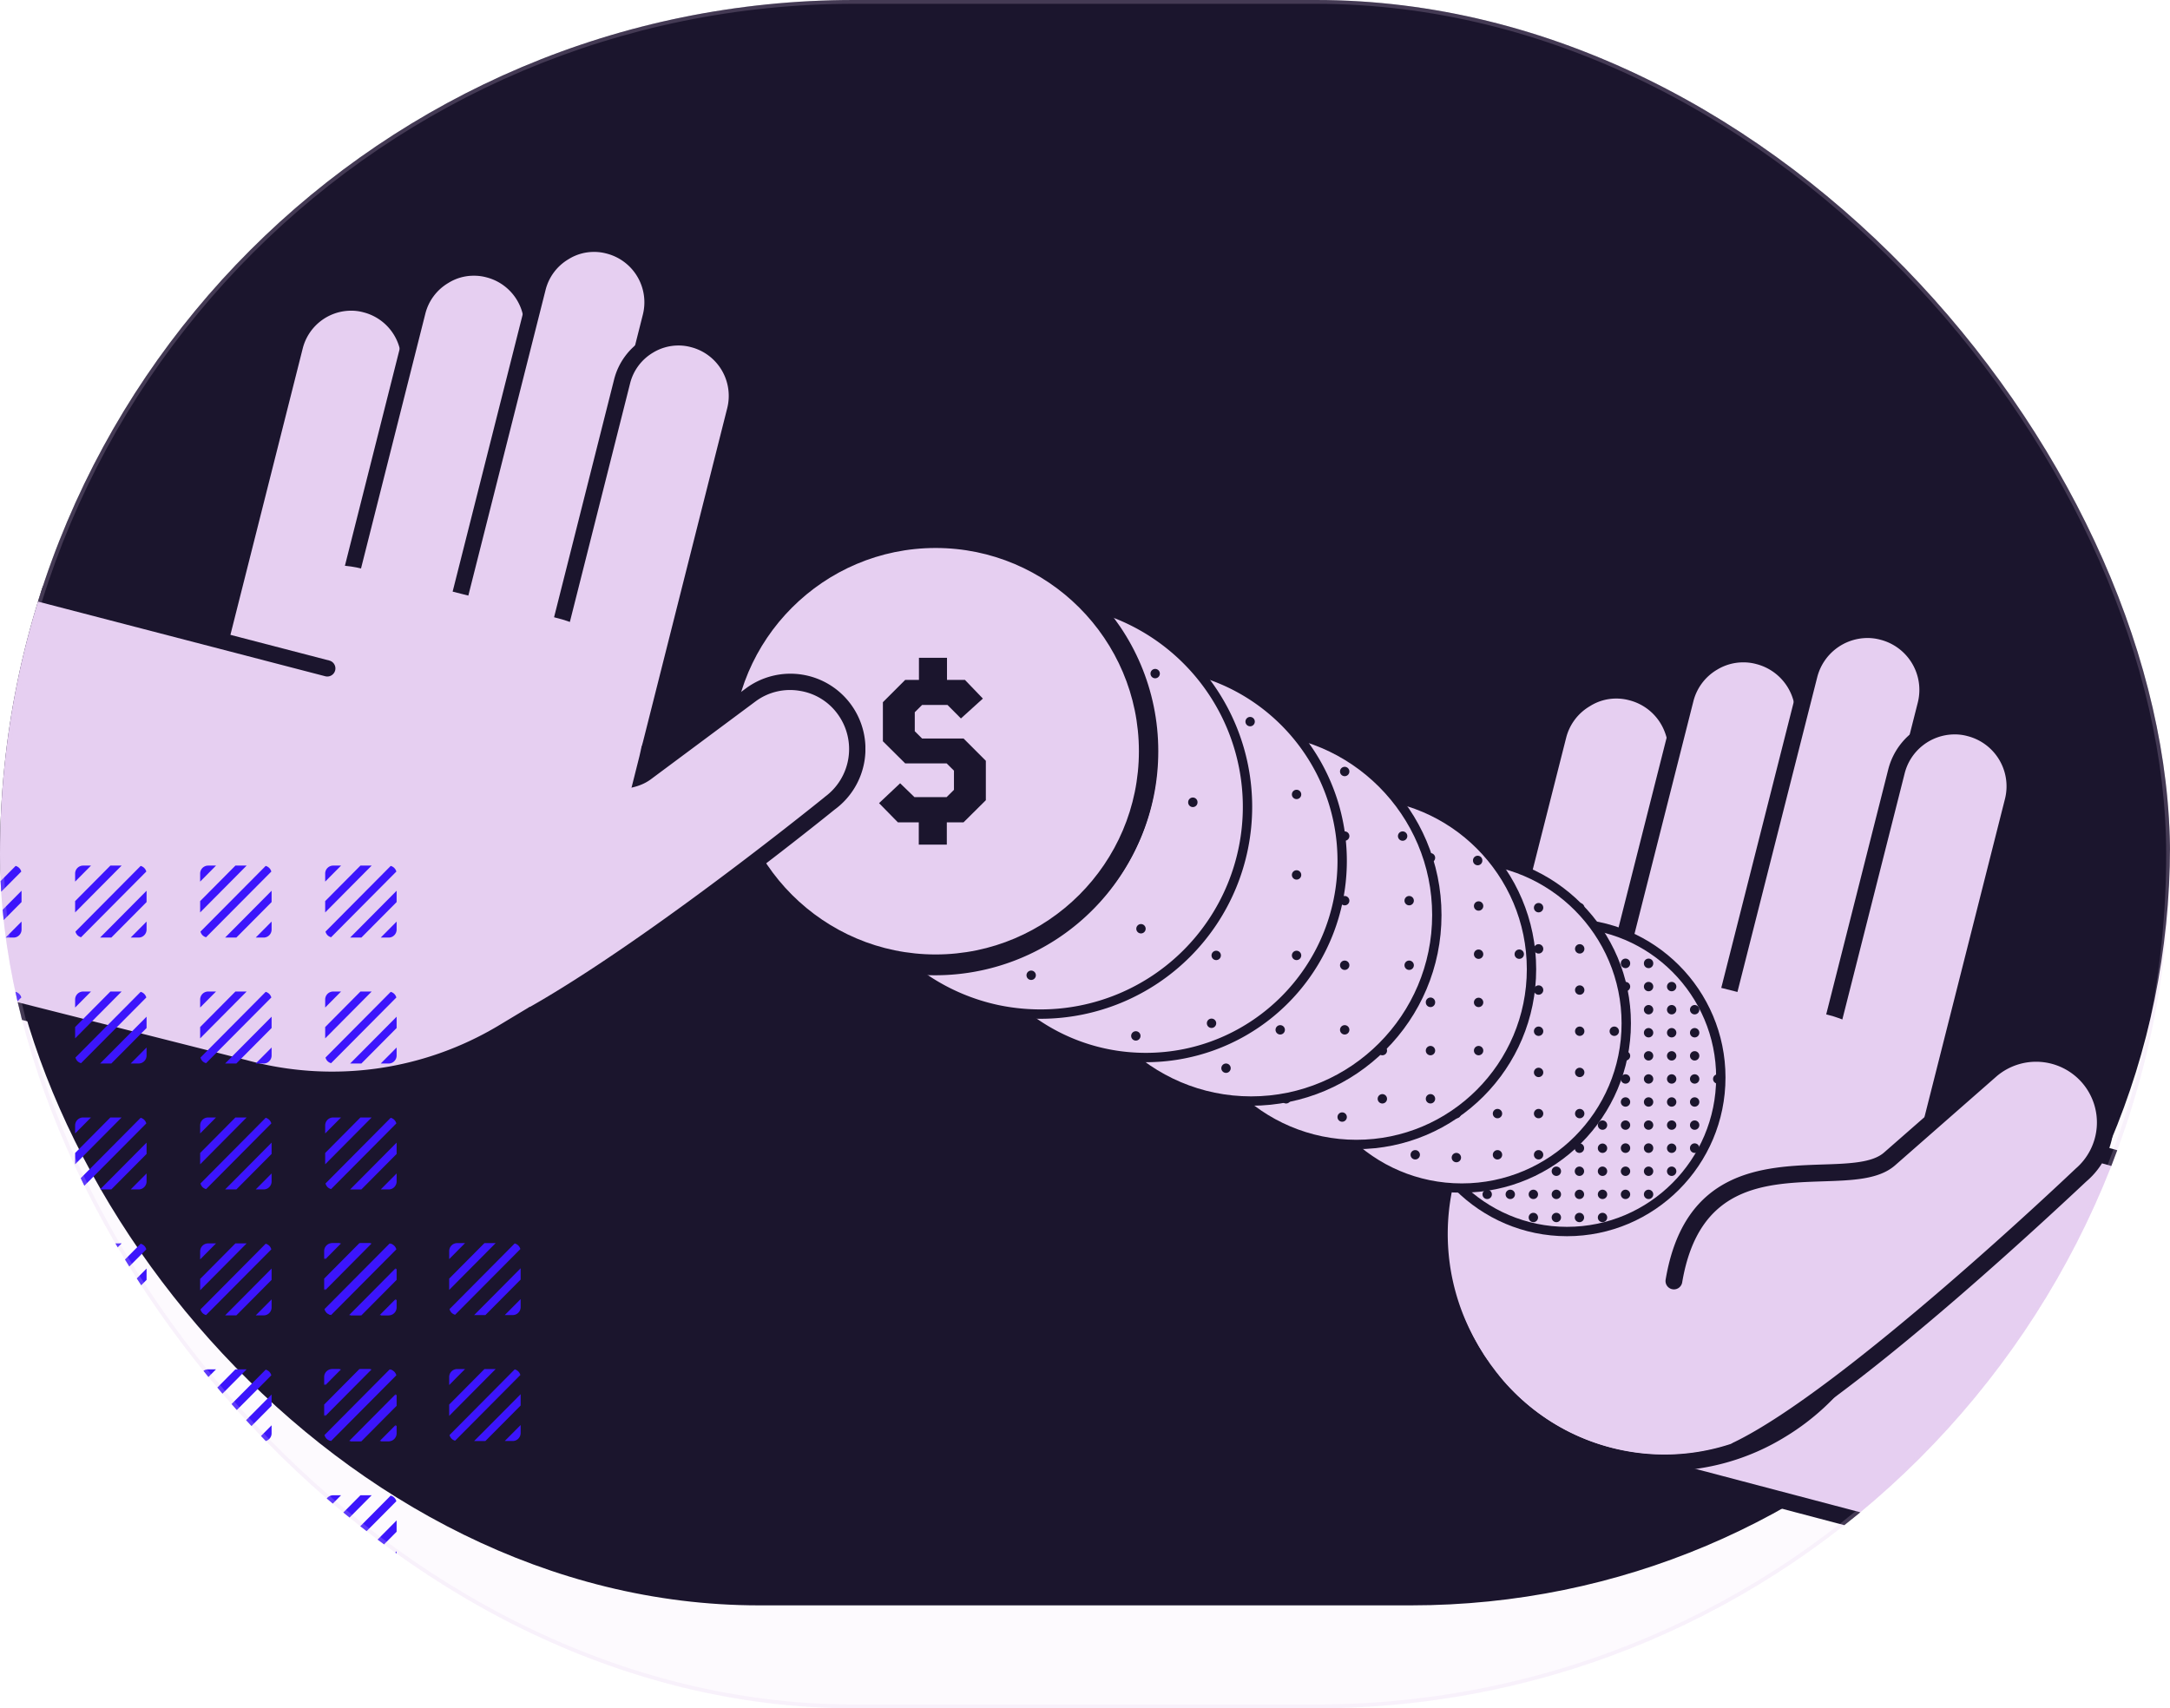 <svg xmlns="http://www.w3.org/2000/svg" width="569" height="448" fill="none"><g clip-path="url(#a)"><rect width="569" height="448" fill="#E6CFF1" fill-opacity=".1" rx="224"/><rect width="569" height="421" fill="#1B152D" rx="199"/><g clip-path="url(#b)"><g clip-path="url(#c)"><path fill="#E6CFF1" d="m611.154 319.646-159.82-44.872-29.162 106.758 134.03 35.339 54.952-97.225z"/><path fill="#1B152D" d="M556.202 419.058a2.194 2.194 0 0 0 1.927-1.094l54.908-97.268a2.13 2.13 0 0 0 .132-1.924 2.216 2.216 0 0 0-1.445-1.269l-159.821-44.829a2.016 2.016 0 0 0-1.664.219 2.235 2.235 0 0 0-1.051 1.312L420.07 380.964a2.01 2.01 0 0 0 .219 1.662 2.094 2.094 0 0 0 1.357 1.006l134.031 35.338c.17.054.347.083.525.088zm51.668-98.056-52.762 93.332-130.265-34.332 28.023-102.517 155.004 43.517z"/><path fill="#1B152D" d="M502.126 315.404c.388.013.77-.094 1.095-.306l27.629-16.313a2.185 2.185 0 0 0-.526-3.98l-22.287-6.473a2.142 2.142 0 0 0-1.708.218 2.094 2.094 0 0 0-1.007 1.4l-5.385 22.786a2.172 2.172 0 0 0 .832 2.274c.415.237.88.371 1.357.394zm22.156-17.844-18.872 11.153 3.678-15.57 15.194 4.417z"/><path fill="#E6CFF1" d="m426.375 251.419 54.427 13.776c16.595 4.199 26.622 21.431 22.287 38.444l-8.582 33.939c-8.188 32.364-40.59 52.22-72.204 44.26-31.614-8.003-50.661-40.849-42.473-73.213l8.582-33.939c4.335-17.057 21.368-27.466 37.963-23.267z"/><path fill="#1B152D" d="M436.534 385.775a60.4 60.4 0 0 0 31.789-9.097 62.917 62.917 0 0 0 28.286-38.575l8.582-33.939c4.598-18.194-6.13-36.607-23.907-41.112l-54.383-13.733c-17.778-4.504-35.993 6.648-40.59 24.842l-8.583 33.939c-8.494 33.502 11.254 67.528 44.05 75.838a60.667 60.667 0 0 0 14.756 1.837zm-10.159-134.356-.525 2.099 54.426 13.777c15.413 3.892 24.74 19.943 20.712 35.819l-8.583 33.939a58.837 58.837 0 0 1-26.359 35.951c-13.136 8.047-28.505 10.453-43.217 6.735-30.432-7.697-48.779-39.362-40.853-70.545l8.582-33.939c4.028-15.833 19.835-25.542 35.248-21.649l.569-2.187z"/><path fill="#E6CFF1" d="m389.332 269.263-10.071 39.712a59.32 59.32 0 0 0 2.102 35.951 61.436 61.436 0 0 0 7.706 14.126h.044l3.153-.612 38.269-7.523 13.048-2.536 48.253-9.447 2.408-.481.92-.175 10.071-39.712c.332-1.295.581-2.61.744-3.936.181-1.451.254-2.913.219-4.374a31.43 31.43 0 0 0-5.87-17.621 31.486 31.486 0 0 0-14.797-11.244 30.38 30.38 0 0 0-3.021-.919l-55.04-13.908c-.526-.131-1.007-.262-1.533-.35-.394-.087-.788-.131-1.182-.218a31.491 31.491 0 0 0-22.223 4.78 31.431 31.431 0 0 0-13.2 18.487z"/><path fill="#1B152D" d="M389.113 361.239h.306a.268.268 0 0 0 .176-.044l106.05-20.774a2.224 2.224 0 0 0 1.708-1.618l10.071-39.712c.347-1.383.61-2.785.788-4.199a33.721 33.721 0 0 0-4.771-21.589 33.792 33.792 0 0 0-17.122-14.012c-1.051-.393-2.146-.7-3.24-1.006l-55.04-13.908c-.569-.131-1.138-.262-1.664-.393a8.77 8.77 0 0 0-1.226-.219 33.68 33.68 0 0 0-23.776 5.131 33.604 33.604 0 0 0-14.099 19.798l-10.071 39.712a61.599 61.599 0 0 0 2.189 37.263 62.75 62.75 0 0 0 8.013 14.651 2.122 2.122 0 0 0 1.708.919zm104.299-24.842-2.014.394-101.322 19.812a58.83 58.83 0 0 1-6.655-12.465 57.344 57.344 0 0 1-2.058-34.595l10.071-39.712a28.78 28.78 0 0 1 12.347-17.231 29.364 29.364 0 0 1 20.624-4.418c.394.044.744.132 1.051.175.481.088.963.219 1.445.306l55.039 13.908c.964.263 1.883.525 2.803.875a29.346 29.346 0 0 1 13.755 10.467 29.287 29.287 0 0 1 5.467 16.387 25.373 25.373 0 0 1-.219 4.067 27.144 27.144 0 0 1-.701 3.674l-9.633 38.356z"/><path fill="#E6CFF1" d="m408.554 192.901-21.28 83.972c-.132.612-.263 1.181-.35 1.793 0 .088-.044.175-.044.263a12.685 12.685 0 0 0-.088 2.23 15.74 15.74 0 0 0 4.167 10.229 15.777 15.777 0 0 0 20.584 2.262 15.746 15.746 0 0 0 6.294-9.08l21.28-83.972c.581-2.305.641-4.71.175-7.041a19.319 19.319 0 0 0-.657-2.275 15.739 15.739 0 0 0-6.122-7.719 15.77 15.77 0 0 0-18.702 1.006 15.733 15.733 0 0 0-5.257 8.332z"/><path fill="#1B152D" d="M402.555 298.697c4-.008 7.883-1.344 11.038-3.799a17.998 17.998 0 0 0 6.39-9.759l21.28-83.972c.671-2.635.73-5.387.175-8.048a14.92 14.92 0 0 0-.744-2.58 17.953 17.953 0 0 0-6.972-8.787 17.985 17.985 0 0 0-21.298 1.114 17.94 17.94 0 0 0-6.015 9.466l-21.281 83.972a16.402 16.402 0 0 0-.394 2.012c0 .088-.043.219-.043.306-.087.843-.131 1.69-.132 2.537.031 1.68.311 3.345.832 4.942a17.954 17.954 0 0 0 4.794 7.636 17.988 17.988 0 0 0 7.904 4.348c1.453.412 2.956.618 4.466.612zm21.237-115.506a12.748 12.748 0 0 1 3.371.438 13.505 13.505 0 0 1 5.767 3.069 13.48 13.48 0 0 1 3.648 5.415c.235.627.426 1.27.569 1.925a12.975 12.975 0 0 1-.132 6.079l-21.28 83.972a13.576 13.576 0 0 1-4.668 7.261 13.613 13.613 0 0 1-16.375.493 13.586 13.586 0 0 1-5.097-6.966 13.833 13.833 0 0 1-.657-3.762 13.27 13.27 0 0 1 .087-1.88c0-.088 0-.132.044-.175v-.044c.088-.525.175-1.05.307-1.531l21.28-83.972a13.406 13.406 0 0 1 6.218-8.31 12.841 12.841 0 0 1 6.918-2.012z"/><path fill="#E6CFF1" d="M430.447 292.661a15.733 15.733 0 0 0 16.506-5.858 15.685 15.685 0 0 0 2.629-5.557l22.813-90.095a15.72 15.72 0 0 0-5.874-16.478 15.76 15.76 0 0 0-11.696-2.945 15.775 15.775 0 0 0-10.355 6.177 15.728 15.728 0 0 0-2.638 5.549l-22.813 90.095a15.726 15.726 0 0 0 1.752 11.92 15.76 15.76 0 0 0 9.676 7.192z"/><path fill="#1B152D" d="M434.344 295.329a18.016 18.016 0 0 0 11.013-3.809 17.985 17.985 0 0 0 6.371-9.749l22.812-90.095a17.93 17.93 0 0 0-1.992-13.596 17.972 17.972 0 0 0-11.034-8.206 17.992 17.992 0 0 0-13.612 1.99 17.958 17.958 0 0 0-8.216 11.021l-22.812 90.096a17.92 17.92 0 0 0 1.972 13.605 17.95 17.95 0 0 0 4.697 5.206 17.992 17.992 0 0 0 6.335 3.013c1.464.347 2.962.523 4.466.524zm22.769-121.628a12.708 12.708 0 0 1 3.372.437 13.606 13.606 0 0 1 8.34 6.209 13.576 13.576 0 0 1 1.512 10.279l-22.813 90.096a13.564 13.564 0 0 1-6.223 8.312 13.581 13.581 0 0 1-18.607-4.731 13.556 13.556 0 0 1-1.486-10.273l22.813-90.095a13.42 13.42 0 0 1 6.218-8.31 13.146 13.146 0 0 1 6.874-1.924z"/><path fill="#E6CFF1" d="M459.522 300.009a15.728 15.728 0 0 0 16.506-5.858 15.691 15.691 0 0 0 2.628-5.557l26.316-103.828a15.725 15.725 0 0 0-5.874-16.478 15.77 15.77 0 0 0-22.051 3.232 15.732 15.732 0 0 0-2.638 5.548l-26.316 103.829a15.73 15.73 0 0 0 1.752 11.92 15.759 15.759 0 0 0 9.677 7.192z"/><path fill="#1B152D" d="M463.419 302.677a18.015 18.015 0 0 0 11.013-3.81 17.986 17.986 0 0 0 6.37-9.748l26.316-103.828a17.95 17.95 0 0 0-1.993-13.596 17.973 17.973 0 0 0-11.034-8.207 17.997 17.997 0 0 0-13.612 1.991 17.959 17.959 0 0 0-8.216 11.021l-26.315 103.828a17.948 17.948 0 0 0 1.999 13.573 17.983 17.983 0 0 0 11.005 8.207c1.458.383 2.959.574 4.467.569zm26.228-135.362a12.748 12.748 0 0 1 3.371.438 13.603 13.603 0 0 1 8.341 6.208 13.579 13.579 0 0 1 1.511 10.28l-26.315 103.828a13.567 13.567 0 0 1-6.223 8.313 13.594 13.594 0 0 1-10.285 1.484 13.598 13.598 0 0 1-8.34-6.209 13.576 13.576 0 0 1-1.512-10.279l26.316-103.829a13.635 13.635 0 0 1 13.136-10.234z"/><path fill="#E6CFF1" d="M485.881 311.555c8.451 2.143 15.501 2.974 17.646-5.467l24.302-96.043a15.733 15.733 0 0 0-1.752-11.921 15.759 15.759 0 0 0-9.677-7.192 15.778 15.778 0 0 0-11.934 1.75 15.741 15.741 0 0 0-7.2 9.665l-22.813 90.096a15.725 15.725 0 0 0 1.751 11.92 15.762 15.762 0 0 0 9.677 7.192z"/><path fill="#1B152D" d="M494.638 315.185c4.773 0 9.283-1.793 10.991-8.572l24.301-96.043a17.915 17.915 0 0 0-1.986-13.581 17.954 17.954 0 0 0-11.018-8.2 17.974 17.974 0 0 0-13.596 1.984 17.932 17.932 0 0 0-8.21 11.006l-22.813 90.095a17.953 17.953 0 0 0 1.999 13.573 17.993 17.993 0 0 0 11.006 8.208c2.671.656 6.042 1.53 9.326 1.53zm17.909-122.591a12.426 12.426 0 0 1 3.328.438 13.6 13.6 0 0 1 8.34 6.208 13.58 13.58 0 0 1 1.512 10.28l-24.302 96.043c-1.401 5.555-4.904 6.43-14.975 3.893a13.609 13.609 0 0 1-8.34-6.209 13.576 13.576 0 0 1-1.512-10.279l22.813-90.096a13.524 13.524 0 0 1 4.795-7.4 13.548 13.548 0 0 1 8.341-2.878z"/><path fill="#E6CFF1" d="m426.769 252.862 52.632 13.296c16.069 4.067 25.702 20.818 21.499 37.35l-8.363 33.02c-7.97 31.49-39.321 50.865-69.884 43.124-30.563-7.742-48.909-39.625-40.94-71.115l8.363-33.02c4.16-16.532 20.624-26.679 36.693-22.655z"/><path fill="#E6CFF1" d="M438.898 335.916c6.787-40.368 45.407-22.174 56.529-32.014l26.622-23.311a18.137 18.137 0 0 1 13.194-4.306 18.147 18.147 0 0 1 12.377 6.274 18.099 18.099 0 0 1-1.97 25.541s-60.601 57.906-90.201 72.12"/><path fill="#1B152D" d="M455.45 382.407c.332-.01.659-.084.963-.219 12.435-5.991 31.526-19.987 56.66-41.68 18.171-15.701 33.146-29.915 34.065-30.746a20.299 20.299 0 0 0 2.19-28.647 20.353 20.353 0 0 0-28.68-2.186l-26.623 23.311c-3.065 2.711-9.195 2.93-16.288 3.149-15.238.524-36.124 1.224-40.984 30.177a2.188 2.188 0 0 0 .994 2.23 2.197 2.197 0 0 0 2.443-.064 2.213 2.213 0 0 0 .898-1.422c4.291-25.411 21.543-25.979 36.824-26.504 7.925-.262 14.8-.481 19.047-4.242l26.579-23.312a15.966 15.966 0 0 1 22.462 1.75 15.946 15.946 0 0 1 3.05 5.425c.649 1.991.9 4.09.738 6.177a15.943 15.943 0 0 1-5.539 10.878l-.088.087c-.613.569-60.688 57.819-89.631 71.727a2.2 2.2 0 0 0-1.113 1.256 2.197 2.197 0 0 0 .106 1.674c.174.361.448.664.789.874.342.209.737.316 1.138.307z"/></g><g clip-path="url(#d)"><path fill="#E6CFF1" d="M410.888 322.963c-22.275 0-40.332-18.089-40.332-40.402 0-22.313 18.057-40.401 40.332-40.401 22.275 0 40.332 18.088 40.332 40.401 0 22.313-18.057 40.402-40.332 40.402z"/><path fill="#1B152D" d="M410.888 324.19c22.91 0 41.557-18.679 41.557-41.629 0-22.949-18.647-41.628-41.557-41.628-22.91 0-41.557 18.679-41.557 41.628 0 22.95 18.647 41.629 41.557 41.629zm0-80.803c21.563 0 39.107 17.575 39.107 39.174 0 21.6-17.544 39.174-39.107 39.174s-39.107-17.574-39.107-39.174c0-21.599 17.544-39.174 39.107-39.174z"/><path fill="#1B152D" d="M389.962 253.893a1.227 1.227 0 0 1 0-2.455 1.227 1.227 0 0 1 0 2.455zm0 6.062a1.226 1.226 0 1 1 .002-2.452 1.226 1.226 0 0 1-.002 2.452zm0 6.063a1.227 1.227 0 0 1 0-2.455 1.227 1.227 0 0 1 0 2.455zm0 6.038a1.226 1.226 0 1 1 .002-2.452 1.226 1.226 0 0 1-.002 2.452zm0 6.063a1.227 1.227 0 0 1 0-2.455 1.227 1.227 0 0 1 0 2.455zm0 6.062a1.226 1.226 0 1 1 .002-2.452 1.226 1.226 0 0 1-.002 2.452zm0 6.038a1.226 1.226 0 1 1 .002-2.452 1.226 1.226 0 0 1-.002 2.452zm0 6.063a1.226 1.226 0 1 1 .002-2.452 1.226 1.226 0 0 1-.002 2.452zm0 6.063a1.227 1.227 0 0 1 0-2.455 1.227 1.227 0 0 1 0 2.455zm0 6.038a1.227 1.227 0 0 1 0-2.455 1.227 1.227 0 0 1 0 2.455zm0 6.062a1.226 1.226 0 1 1 .002-2.452 1.226 1.226 0 0 1-.002 2.452zm6.053-60.552a1.227 1.227 0 0 1 0-2.455 1.227 1.227 0 0 1 0 2.455zm0 6.062a1.226 1.226 0 1 1 0-2.453 1.226 1.226 0 0 1 0 2.453zm0 6.063a1.226 1.226 0 1 1 0-2.453 1.226 1.226 0 0 1 0 2.453zm0 6.038a1.226 1.226 0 1 1 0-2.453 1.226 1.226 0 0 1 0 2.453zm0 6.063a1.227 1.227 0 0 1 0-2.455 1.227 1.227 0 0 1 0 2.455zm0 6.062a1.226 1.226 0 1 1 0-2.453 1.226 1.226 0 0 1 0 2.453zm0 6.038a1.226 1.226 0 1 1 0-2.453 1.226 1.226 0 0 1 0 2.453zm0 6.063a1.226 1.226 0 1 1 0-2.453 1.226 1.226 0 0 1 0 2.453zm0 6.063a1.227 1.227 0 0 1 0-2.455 1.227 1.227 0 0 1 0 2.455zm0 6.038a1.226 1.226 0 1 1 0-2.453 1.226 1.226 0 0 1 0 2.453zm0 6.062a1.226 1.226 0 1 1 0-2.453 1.226 1.226 0 0 1 0 2.453zm6.052-60.552c-.677 0-1.225-.55-1.225-1.228a1.226 1.226 0 1 1 2.45 0c0 .678-.549 1.228-1.225 1.228zm0 6.062a1.225 1.225 0 0 1-1.225-1.227 1.225 1.225 0 1 1 2.45 0c0 .678-.549 1.227-1.225 1.227zm0 6.063a1.225 1.225 0 0 1-1.225-1.227c0-.678.548-1.228 1.225-1.228a1.227 1.227 0 0 1 0 2.455zm0 6.038a1.225 1.225 0 0 1-1.225-1.227 1.225 1.225 0 1 1 2.45 0c0 .678-.549 1.227-1.225 1.227zm0 6.063c-.677 0-1.225-.55-1.225-1.227 0-.678.548-1.228 1.225-1.228a1.227 1.227 0 0 1 0 2.455zm0 6.062a1.225 1.225 0 0 1-1.225-1.227 1.225 1.225 0 1 1 2.45 0c0 .678-.549 1.227-1.225 1.227zm0 6.038a1.225 1.225 0 0 1-1.225-1.227 1.225 1.225 0 1 1 2.45 0c0 .678-.549 1.227-1.225 1.227zm0 6.063a1.225 1.225 0 0 1-1.225-1.227 1.225 1.225 0 1 1 2.45 0c0 .678-.549 1.227-1.225 1.227zm0 6.063c-.677 0-1.225-.55-1.225-1.228a1.226 1.226 0 1 1 2.45 0c0 .678-.549 1.228-1.225 1.228zm0 6.038a1.225 1.225 0 0 1-1.225-1.227c0-.678.548-1.228 1.225-1.228a1.227 1.227 0 0 1 0 2.455zm0 6.062a1.225 1.225 0 0 1-1.225-1.227 1.225 1.225 0 1 1 2.45 0c0 .678-.549 1.227-1.225 1.227zm0 6.063a1.225 1.225 0 0 1-1.225-1.227 1.225 1.225 0 1 1 2.45 0c0 .678-.549 1.227-1.225 1.227zm6.028-66.615c-.677 0-1.225-.55-1.225-1.228a1.226 1.226 0 1 1 2.45 0c0 .678-.549 1.228-1.225 1.228zm0 6.062a1.225 1.225 0 0 1-1.225-1.227 1.225 1.225 0 1 1 2.45 0c0 .678-.549 1.227-1.225 1.227zm0 6.063a1.225 1.225 0 0 1-1.225-1.227c0-.678.548-1.228 1.225-1.228a1.227 1.227 0 0 1 0 2.455zm0 6.038a1.225 1.225 0 0 1-1.225-1.227 1.225 1.225 0 1 1 2.45 0c0 .678-.549 1.227-1.225 1.227zm0 6.063c-.677 0-1.225-.55-1.225-1.227 0-.678.548-1.228 1.225-1.228a1.227 1.227 0 0 1 0 2.455zm0 6.062a1.225 1.225 0 0 1-1.225-1.227 1.225 1.225 0 1 1 2.45 0c0 .678-.549 1.227-1.225 1.227zm0 6.038a1.225 1.225 0 0 1-1.225-1.227 1.225 1.225 0 1 1 2.45 0c0 .678-.549 1.227-1.225 1.227zm0 6.063a1.225 1.225 0 0 1-1.225-1.227 1.225 1.225 0 1 1 2.45 0c0 .678-.549 1.227-1.225 1.227zm0 6.063c-.677 0-1.225-.55-1.225-1.228a1.226 1.226 0 1 1 2.45 0c0 .678-.549 1.228-1.225 1.228zm0 6.038a1.225 1.225 0 0 1-1.225-1.227c0-.678.548-1.228 1.225-1.228a1.227 1.227 0 0 1 0 2.455zm0 6.062a1.225 1.225 0 0 1-1.225-1.227 1.225 1.225 0 1 1 2.45 0c0 .678-.549 1.227-1.225 1.227zm0 6.063a1.225 1.225 0 0 1-1.225-1.227 1.225 1.225 0 1 1 2.45 0c0 .678-.549 1.227-1.225 1.227zm6.052-66.615c-.677 0-1.225-.55-1.225-1.228a1.226 1.226 0 1 1 2.45 0c0 .678-.548 1.228-1.225 1.228zm0 6.062a1.225 1.225 0 0 1-1.225-1.227 1.225 1.225 0 1 1 2.45 0c0 .678-.548 1.227-1.225 1.227zm0 6.063a1.225 1.225 0 0 1-1.225-1.227c0-.678.548-1.228 1.225-1.228s1.225.55 1.225 1.228c0 .678-.548 1.227-1.225 1.227zm0 6.038a1.225 1.225 0 0 1-1.225-1.227 1.225 1.225 0 1 1 2.45 0c0 .678-.548 1.227-1.225 1.227zm0 6.063c-.677 0-1.225-.55-1.225-1.227 0-.678.548-1.228 1.225-1.228s1.225.55 1.225 1.228c0 .677-.548 1.227-1.225 1.227zm0 6.062a1.225 1.225 0 0 1-1.225-1.227 1.225 1.225 0 1 1 2.45 0c0 .678-.548 1.227-1.225 1.227zm0 6.038a1.225 1.225 0 0 1-1.225-1.227 1.225 1.225 0 1 1 2.45 0c0 .678-.548 1.227-1.225 1.227zm0 6.063a1.225 1.225 0 0 1-1.225-1.227 1.225 1.225 0 1 1 2.45 0c0 .678-.548 1.227-1.225 1.227zm0 6.063c-.677 0-1.225-.55-1.225-1.228a1.226 1.226 0 1 1 2.45 0c0 .678-.548 1.228-1.225 1.228zm0 6.038a1.225 1.225 0 0 1-1.225-1.227c0-.678.548-1.228 1.225-1.228s1.225.55 1.225 1.228c0 .678-.548 1.227-1.225 1.227zm0 6.062a1.225 1.225 0 0 1-1.225-1.227 1.225 1.225 0 1 1 2.45 0c0 .678-.548 1.227-1.225 1.227zm0 6.063a1.225 1.225 0 0 1-1.225-1.227 1.225 1.225 0 1 1 2.45 0c0 .678-.548 1.227-1.225 1.227zm6.052-66.615a1.227 1.227 0 0 1 0-2.455c.677 0 1.225.55 1.225 1.227 0 .678-.548 1.228-1.225 1.228zm0 6.062a1.226 1.226 0 1 1 .002-2.452 1.226 1.226 0 0 1-.002 2.452zm0 6.063a1.227 1.227 0 0 1 0-2.455c.677 0 1.225.55 1.225 1.228 0 .678-.548 1.227-1.225 1.227zm0 6.038a1.226 1.226 0 1 1 .002-2.452 1.226 1.226 0 0 1-.002 2.452zm0 6.063a1.227 1.227 0 0 1 0-2.455c.677 0 1.225.55 1.225 1.228 0 .677-.548 1.227-1.225 1.227zm0 6.062a1.226 1.226 0 1 1 .002-2.452 1.226 1.226 0 0 1-.002 2.452zm0 6.038a1.226 1.226 0 1 1 .002-2.452 1.226 1.226 0 0 1-.002 2.452zm0 6.063a1.226 1.226 0 1 1 .002-2.452 1.226 1.226 0 0 1-.002 2.452zm0 6.063a1.227 1.227 0 0 1 0-2.455c.677 0 1.225.55 1.225 1.227 0 .678-.548 1.228-1.225 1.228zm0 6.038a1.227 1.227 0 0 1 0-2.455c.677 0 1.225.55 1.225 1.228 0 .678-.548 1.227-1.225 1.227zm0 6.062a1.226 1.226 0 1 1 .002-2.452 1.226 1.226 0 0 1-.002 2.452zm0 6.063a1.226 1.226 0 1 1 .002-2.452 1.226 1.226 0 0 1-.002 2.452zm6.028-66.615c-.677 0-1.225-.55-1.225-1.228a1.226 1.226 0 1 1 2.45 0c0 .678-.549 1.228-1.225 1.228zm0 6.062a1.225 1.225 0 0 1-1.225-1.227 1.225 1.225 0 1 1 2.45 0c0 .678-.549 1.227-1.225 1.227zm0 6.063a1.225 1.225 0 0 1-1.225-1.227c0-.678.548-1.228 1.225-1.228a1.227 1.227 0 0 1 0 2.455zm0 6.038a1.225 1.225 0 0 1-1.225-1.227 1.225 1.225 0 1 1 2.45 0c0 .678-.549 1.227-1.225 1.227zm0 6.063c-.677 0-1.225-.55-1.225-1.227 0-.678.548-1.228 1.225-1.228a1.227 1.227 0 0 1 0 2.455zm0 6.062a1.225 1.225 0 0 1-1.225-1.227 1.225 1.225 0 1 1 2.45 0c0 .678-.549 1.227-1.225 1.227zm0 6.038a1.225 1.225 0 0 1-1.225-1.227 1.225 1.225 0 1 1 2.45 0c0 .678-.549 1.227-1.225 1.227zm0 6.063a1.225 1.225 0 0 1-1.225-1.227 1.225 1.225 0 1 1 2.45 0c0 .678-.549 1.227-1.225 1.227zm0 6.063c-.677 0-1.225-.55-1.225-1.228a1.226 1.226 0 1 1 2.45 0c0 .678-.549 1.228-1.225 1.228zm0 6.038a1.225 1.225 0 0 1-1.225-1.227c0-.678.548-1.228 1.225-1.228a1.227 1.227 0 0 1 0 2.455zm0 6.062a1.225 1.225 0 0 1-1.225-1.227 1.225 1.225 0 1 1 2.45 0c0 .678-.549 1.227-1.225 1.227zm6.052-60.552c-.677 0-1.225-.55-1.225-1.228a1.226 1.226 0 1 1 2.45 0c0 .678-.548 1.228-1.225 1.228zm0 6.062a1.225 1.225 0 0 1-1.225-1.227 1.225 1.225 0 1 1 2.45 0c0 .678-.548 1.227-1.225 1.227zm0 6.063a1.225 1.225 0 0 1-1.225-1.227c0-.678.548-1.228 1.225-1.228s1.225.55 1.225 1.228c0 .678-.548 1.227-1.225 1.227zm0 6.038a1.225 1.225 0 0 1-1.225-1.227 1.225 1.225 0 1 1 2.45 0c0 .678-.548 1.227-1.225 1.227zm0 6.063c-.677 0-1.225-.55-1.225-1.227 0-.678.548-1.228 1.225-1.228s1.225.55 1.225 1.228c0 .677-.548 1.227-1.225 1.227zm0 6.062a1.225 1.225 0 0 1-1.225-1.227 1.225 1.225 0 1 1 2.45 0c0 .678-.548 1.227-1.225 1.227zm0 6.038a1.225 1.225 0 0 1-1.225-1.227 1.225 1.225 0 1 1 2.45 0c0 .678-.548 1.227-1.225 1.227zm0 6.063a1.225 1.225 0 0 1-1.225-1.227 1.225 1.225 0 1 1 2.45 0c0 .678-.548 1.227-1.225 1.227zm0 6.063c-.677 0-1.225-.55-1.225-1.228a1.226 1.226 0 1 1 2.45 0c0 .678-.548 1.228-1.225 1.228zm0 6.038a1.225 1.225 0 0 1-1.225-1.227c0-.678.548-1.228 1.225-1.228s1.225.55 1.225 1.228c0 .678-.548 1.227-1.225 1.227zm0 6.062a1.225 1.225 0 0 1-1.225-1.227 1.225 1.225 0 1 1 2.45 0c0 .678-.548 1.227-1.225 1.227zm6.052-54.49a1.226 1.226 0 1 1 .002-2.452 1.226 1.226 0 0 1-.002 2.452zm0 6.063a1.227 1.227 0 0 1 0-2.455c.677 0 1.225.55 1.225 1.228 0 .678-.548 1.227-1.225 1.227zm0 6.038a1.226 1.226 0 1 1 .002-2.452 1.226 1.226 0 0 1-.002 2.452zm0 6.063a1.227 1.227 0 0 1 0-2.455c.677 0 1.225.55 1.225 1.228 0 .677-.548 1.227-1.225 1.227zm0 6.062a1.226 1.226 0 1 1 .002-2.452 1.226 1.226 0 0 1-.002 2.452zm0 6.038a1.226 1.226 0 1 1 .002-2.452 1.226 1.226 0 0 1-.002 2.452zm0 6.063a1.226 1.226 0 1 1 .002-2.452 1.226 1.226 0 0 1-.002 2.452zm0 6.063a1.227 1.227 0 0 1 0-2.455c.677 0 1.225.55 1.225 1.227 0 .678-.548 1.228-1.225 1.228zm0 6.038a1.227 1.227 0 0 1 0-2.455c.677 0 1.225.55 1.225 1.228 0 .678-.548 1.227-1.225 1.227zm6.028-42.365a1.225 1.225 0 0 1-1.225-1.227c0-.678.548-1.228 1.225-1.228s1.225.55 1.225 1.228c0 .678-.548 1.227-1.225 1.227zm0 6.038a1.225 1.225 0 0 1-1.225-1.227 1.225 1.225 0 1 1 2.45 0c0 .678-.548 1.227-1.225 1.227zm0 6.063c-.677 0-1.225-.55-1.225-1.227 0-.678.548-1.228 1.225-1.228s1.225.55 1.225 1.228c0 .677-.548 1.227-1.225 1.227zm0 6.062a1.225 1.225 0 0 1-1.225-1.227 1.225 1.225 0 1 1 2.45 0c0 .678-.548 1.227-1.225 1.227zm0 6.038a1.225 1.225 0 0 1-1.225-1.227 1.225 1.225 0 1 1 2.45 0c0 .678-.548 1.227-1.225 1.227zm0 6.063a1.225 1.225 0 0 1-1.225-1.227 1.225 1.225 0 1 1 2.45 0c0 .678-.548 1.227-1.225 1.227zm0 6.063c-.677 0-1.225-.55-1.225-1.228a1.226 1.226 0 1 1 2.45 0c0 .678-.548 1.228-1.225 1.228zm6.052-18.164a1.226 1.226 0 1 1 .002-2.452 1.226 1.226 0 0 1-.002 2.452z"/><path fill="#E6CFF1" d="M383.298 311.549c-23.818 0-43.126-19.341-43.126-43.199 0-23.859 19.308-43.2 43.126-43.2 23.817 0 43.125 19.341 43.125 43.2 0 23.858-19.308 43.199-43.125 43.199z"/><path fill="#1B152D" d="M383.298 312.776c24.454 0 44.35-19.93 44.35-44.426 0-24.496-19.896-44.427-44.35-44.427s-44.351 19.931-44.351 44.427 19.897 44.426 44.351 44.426zm0-86.374c23.106 0 41.9 18.826 41.9 41.972s-18.794 41.972-41.9 41.972c-23.107 0-41.901-18.826-41.901-41.972s18.794-41.972 41.901-41.972z"/><path fill="#1B152D" d="M360.314 239.264c-.677 0-1.225-.55-1.225-1.227 0-.678.548-1.228 1.225-1.228s1.225.55 1.225 1.228c0 .677-.548 1.227-1.225 1.227zm0 10.8c-.677 0-1.225-.55-1.225-1.227 0-.678.548-1.228 1.225-1.228s1.225.55 1.225 1.228c0 .677-.548 1.227-1.225 1.227zm0 10.8c-.677 0-1.225-.55-1.225-1.228a1.226 1.226 0 1 1 2.45 0c0 .678-.548 1.228-1.225 1.228zm0 10.799a1.225 1.225 0 0 1-1.225-1.227 1.225 1.225 0 1 1 2.45 0c0 .678-.548 1.227-1.225 1.227zm0 10.8a1.225 1.225 0 0 1-1.225-1.227 1.225 1.225 0 1 1 2.45 0c0 .678-.548 1.227-1.225 1.227zm0 10.8a1.225 1.225 0 0 1-1.225-1.227 1.225 1.225 0 1 1 2.45 0c0 .678-.548 1.227-1.225 1.227zm10.781-53.999a1.227 1.227 0 0 1 0-2.455c.677 0 1.225.55 1.225 1.228 0 .677-.548 1.227-1.225 1.227zm0 10.8a1.227 1.227 0 0 1 0-2.455c.677 0 1.225.55 1.225 1.228 0 .677-.548 1.227-1.225 1.227zm0 10.8a1.227 1.227 0 0 1 0-2.455c.677 0 1.225.55 1.225 1.227 0 .678-.548 1.228-1.225 1.228zm0 10.799a1.226 1.226 0 1 1 .002-2.452 1.226 1.226 0 0 1-.002 2.452zm0 10.8a1.226 1.226 0 1 1 .002-2.452 1.226 1.226 0 0 1-.002 2.452zm0 10.8a1.226 1.226 0 1 1 .002-2.452 1.226 1.226 0 0 1-.002 2.452zm0 10.8a1.227 1.227 0 0 1 0-2.455c.677 0 1.225.55 1.225 1.228 0 .677-.548 1.227-1.225 1.227zm10.781-64.799a1.227 1.227 0 0 1 0-2.455 1.227 1.227 0 0 1 0 2.455zm0 10.8a1.227 1.227 0 0 1 0-2.455 1.227 1.227 0 0 1 0 2.455zm0 10.8a1.227 1.227 0 0 1 0-2.455 1.227 1.227 0 0 1 0 2.455zm0 10.799a1.226 1.226 0 1 1 .002-2.452 1.226 1.226 0 0 1-.002 2.452zm0 10.8a1.226 1.226 0 1 1 .002-2.452 1.226 1.226 0 0 1-.002 2.452zm0 10.8a1.226 1.226 0 1 1 .002-2.452 1.226 1.226 0 0 1-.002 2.452zm0 11.536a1.226 1.226 0 1 1 .002-2.452 1.226 1.226 0 0 1-.002 2.452zm10.782-65.535c-.677 0-1.225-.55-1.225-1.227 0-.678.548-1.228 1.225-1.228a1.227 1.227 0 0 1 0 2.455zm0 10.8c-.677 0-1.225-.55-1.225-1.227 0-.678.548-1.228 1.225-1.228a1.227 1.227 0 0 1 0 2.455zm0 10.8c-.677 0-1.225-.55-1.225-1.228a1.226 1.226 0 1 1 2.45 0c0 .678-.549 1.228-1.225 1.228zm0 10.799a1.225 1.225 0 0 1-1.225-1.227 1.225 1.225 0 1 1 2.45 0c0 .678-.549 1.227-1.225 1.227zm0 10.8a1.225 1.225 0 0 1-1.225-1.227 1.225 1.225 0 1 1 2.45 0c0 .678-.549 1.227-1.225 1.227zm0 10.8a1.225 1.225 0 0 1-1.225-1.227 1.225 1.225 0 1 1 2.45 0c0 .678-.549 1.227-1.225 1.227zm0 10.8c-.677 0-1.225-.55-1.225-1.227 0-.678.548-1.228 1.225-1.228a1.227 1.227 0 0 1 0 2.455zm10.781-64.799a1.227 1.227 0 0 1 0-2.455c.677 0 1.225.55 1.225 1.228 0 .677-.548 1.227-1.225 1.227zm0 10.8a1.227 1.227 0 0 1 0-2.455c.677 0 1.225.55 1.225 1.228 0 .677-.548 1.227-1.225 1.227zm0 10.8a1.227 1.227 0 0 1 0-2.455c.677 0 1.225.55 1.225 1.227 0 .678-.548 1.228-1.225 1.228zm0 10.799a1.226 1.226 0 1 1 .002-2.452 1.226 1.226 0 0 1-.002 2.452zm0 10.8a1.226 1.226 0 1 1 .002-2.452 1.226 1.226 0 0 1-.002 2.452zm0 10.8a1.226 1.226 0 1 1 .002-2.452 1.226 1.226 0 0 1-.002 2.452zm0 10.8a1.227 1.227 0 0 1 0-2.455c.677 0 1.225.55 1.225 1.228 0 .677-.548 1.227-1.225 1.227zm10.781-64.799a1.227 1.227 0 0 1 0-2.455 1.227 1.227 0 0 1 0 2.455zm0 10.8a1.227 1.227 0 0 1 0-2.455 1.227 1.227 0 0 1 0 2.455zm0 10.8a1.227 1.227 0 0 1 0-2.455 1.227 1.227 0 0 1 0 2.455zm0 10.799a1.226 1.226 0 1 1 .002-2.452 1.226 1.226 0 0 1-.002 2.452zm0 10.8a1.226 1.226 0 1 1 .002-2.452 1.226 1.226 0 0 1-.002 2.452zm0 10.8a1.226 1.226 0 1 1 .002-2.452 1.226 1.226 0 0 1-.002 2.452zm9.067-21.6a1.226 1.226 0 1 1 0-2.453 1.226 1.226 0 0 1 0 2.453z"/><path fill="#E6CFF1" d="M355.683 300.136c-25.347 0-45.894-20.583-45.894-45.973s20.547-45.973 45.894-45.973c25.346 0 45.894 20.583 45.894 45.973s-20.548 45.973-45.894 45.973z"/><path fill="#1B152D" d="M355.683 301.363c25.997 0 47.119-21.182 47.119-47.2 0-26.018-21.146-47.201-47.119-47.201-25.998 0-47.12 21.183-47.12 47.201s21.122 47.2 47.12 47.2zm0-91.946c24.625 0 44.669 20.078 44.669 44.746 0 24.668-20.044 44.745-44.669 44.745-24.626 0-44.669-20.077-44.669-44.745 0-24.668 20.019-44.746 44.669-44.746z"/><path fill="#1B152D" d="M337.232 213.541c-.677 0-1.225-.55-1.225-1.228a1.226 1.226 0 1 1 2.45 0c0 .678-.548 1.228-1.225 1.228zm0 12.64a1.225 1.225 0 0 1-1.225-1.227 1.225 1.225 0 1 1 2.45 0c0 .678-.548 1.227-1.225 1.227zm0 12.641a1.225 1.225 0 0 1-1.225-1.227 1.225 1.225 0 1 1 2.45 0c0 .678-.548 1.227-1.225 1.227zm0 12.641c-.677 0-1.225-.55-1.225-1.227 0-.678.548-1.228 1.225-1.228s1.225.55 1.225 1.228c0 .677-.548 1.227-1.225 1.227zm0 12.641c-.677 0-1.225-.55-1.225-1.228a1.226 1.226 0 1 1 2.45 0c0 .678-.548 1.228-1.225 1.228zm0 12.64a1.225 1.225 0 0 1-1.225-1.227 1.225 1.225 0 1 1 2.45 0c0 .678-.548 1.227-1.225 1.227zm0 12.641c-.677 0-1.225-.55-1.225-1.227 0-.678.548-1.228 1.225-1.228s1.225.55 1.225 1.228c0 .677-.548 1.227-1.225 1.227zm12.619-75.844c-.677 0-1.225-.55-1.225-1.228a1.226 1.226 0 1 1 2.45 0c0 .678-.548 1.228-1.225 1.228zm0 12.64a1.225 1.225 0 0 1-1.225-1.227 1.225 1.225 0 1 1 2.45 0c0 .678-.548 1.227-1.225 1.227zm0 12.641a1.225 1.225 0 0 1-1.225-1.227 1.225 1.225 0 1 1 2.45 0c0 .678-.548 1.227-1.225 1.227zm0 12.641c-.677 0-1.225-.55-1.225-1.227 0-.678.548-1.228 1.225-1.228s1.225.55 1.225 1.228c0 .677-.548 1.227-1.225 1.227zm0 12.641c-.677 0-1.225-.55-1.225-1.228a1.226 1.226 0 1 1 2.45 0c0 .678-.548 1.228-1.225 1.228zm0 12.64a1.225 1.225 0 0 1-1.225-1.227 1.225 1.225 0 1 1 2.45 0c0 .678-.548 1.227-1.225 1.227zm2.083 17.427a1.225 1.225 0 0 1-1.225-1.227 1.225 1.225 0 1 1 2.45 0c0 .678-.549 1.227-1.225 1.227zm10.536-80.63a1.227 1.227 0 0 1 0-2.455c.677 0 1.225.55 1.225 1.227 0 .678-.548 1.228-1.225 1.228zm0 12.64a1.226 1.226 0 1 1 .002-2.452 1.226 1.226 0 0 1-.002 2.452zm0 12.641a1.226 1.226 0 1 1 .002-2.452 1.226 1.226 0 0 1-.002 2.452zm0 12.641a1.227 1.227 0 0 1 0-2.455c.677 0 1.225.55 1.225 1.228 0 .677-.548 1.227-1.225 1.227zm0 12.641a1.227 1.227 0 0 1 0-2.455c.677 0 1.225.55 1.225 1.227 0 .678-.548 1.228-1.225 1.228zm0 12.64a1.226 1.226 0 1 1 .002-2.452 1.226 1.226 0 0 1-.002 2.452zm0 12.641a1.227 1.227 0 0 1 0-2.455c.677 0 1.225.55 1.225 1.228 0 .677-.548 1.227-1.225 1.227zm12.619-63.204a1.225 1.225 0 0 1-1.225-1.227 1.225 1.225 0 1 1 2.45 0c0 .678-.548 1.227-1.225 1.227zm0 12.641a1.225 1.225 0 0 1-1.225-1.227 1.225 1.225 0 1 1 2.45 0c0 .678-.548 1.227-1.225 1.227zm0 12.641c-.677 0-1.225-.55-1.225-1.227 0-.678.548-1.228 1.225-1.228s1.225.55 1.225 1.228c0 .677-.548 1.227-1.225 1.227zm0 12.641c-.677 0-1.225-.55-1.225-1.228a1.226 1.226 0 1 1 2.45 0c0 .678-.548 1.228-1.225 1.228zm0 12.64a1.225 1.225 0 0 1-1.225-1.227 1.225 1.225 0 1 1 2.45 0c0 .678-.548 1.227-1.225 1.227zm0 12.641c-.677 0-1.225-.55-1.225-1.227 0-.678.548-1.228 1.225-1.228s1.225.55 1.225 1.228c0 .677-.548 1.227-1.225 1.227zm12.374-62.467c-.677 0-1.225-.55-1.225-1.228a1.226 1.226 0 1 1 2.45 0c0 .678-.548 1.228-1.225 1.228zm.245 11.904a1.226 1.226 0 1 1 .002-2.452 1.226 1.226 0 0 1-.002 2.452zm0 12.641a1.227 1.227 0 0 1 0-2.455c.677 0 1.225.55 1.225 1.228 0 .677-.548 1.227-1.225 1.227zm0 12.641a1.227 1.227 0 0 1 0-2.455c.677 0 1.225.55 1.225 1.227 0 .678-.548 1.228-1.225 1.228zm0 12.64a1.226 1.226 0 1 1 .002-2.452 1.226 1.226 0 0 1-.002 2.452zm10.659-25.281c-.677 0-1.225-.55-1.225-1.227 0-.678.548-1.228 1.225-1.228s1.225.55 1.225 1.228c0 .677-.548 1.227-1.225 1.227z"/><path fill="#E6CFF1" d="M328.068 288.747c-26.889 0-48.688-21.836-48.688-48.771 0-26.936 21.799-48.771 48.688-48.771 26.889 0 48.687 21.835 48.687 48.771 0 26.935-21.798 48.771-48.687 48.771z"/><path fill="#1B152D" d="M328.068 289.974c27.517 0 49.912-22.434 49.912-49.998 0-27.564-22.395-49.999-49.912-49.999s-49.913 22.435-49.913 49.999c0 27.564 22.396 49.998 49.913 49.998zm0-97.567c26.169 0 47.462 21.33 47.462 47.544s-21.293 47.569-47.462 47.569c-26.169 0-47.462-21.33-47.462-47.544s21.293-47.569 47.462-47.569z"/><path fill="#1B152D" d="M301.874 203.551a1.227 1.227 0 0 1 0-2.455c.677 0 1.225.55 1.225 1.227 0 .678-.548 1.228-1.225 1.228zm0 16.936a1.227 1.227 0 0 1 0-2.455c.677 0 1.225.55 1.225 1.228 0 .678-.548 1.227-1.225 1.227zm0 16.936a1.226 1.226 0 1 1 .002-2.452 1.226 1.226 0 0 1-.002 2.452zm0 16.936a1.226 1.226 0 1 1 .002-2.452 1.226 1.226 0 0 1-.002 2.452zm0 16.936a1.226 1.226 0 1 1 .002-2.452 1.226 1.226 0 0 1-.002 2.452zm16.907-67.744a1.227 1.227 0 0 1 0-2.455c.677 0 1.225.55 1.225 1.227 0 .678-.548 1.228-1.225 1.228zm0 16.936a1.227 1.227 0 0 1 0-2.455c.677 0 1.225.55 1.225 1.228 0 .678-.548 1.227-1.225 1.227zm0 16.936a1.226 1.226 0 1 1 .002-2.452 1.226 1.226 0 0 1-.002 2.452zm0 16.936a1.226 1.226 0 1 1 .002-2.452 1.226 1.226 0 0 1-.002 2.452zm2.696 27a1.227 1.227 0 0 1 0-2.455 1.227 1.227 0 0 1 0 2.455zm14.211-77.808a1.227 1.227 0 0 1 0-2.455c.677 0 1.225.55 1.225 1.227 0 .678-.548 1.228-1.225 1.228zm0 16.936a1.227 1.227 0 0 1 0-2.455c.677 0 1.225.55 1.225 1.228 0 .678-.548 1.227-1.225 1.227zm0 16.936a1.226 1.226 0 1 1 .002-2.452 1.226 1.226 0 0 1-.002 2.452zm0 16.936a1.226 1.226 0 1 1 .002-2.452 1.226 1.226 0 0 1-.002 2.452zm0 16.936a1.226 1.226 0 1 1 .002-2.452 1.226 1.226 0 0 1-.002 2.452zm16.907-67.744a1.227 1.227 0 0 1 0-2.455 1.227 1.227 0 0 1 0 2.455zm0 16.936a1.227 1.227 0 0 1 0-2.455 1.227 1.227 0 0 1 0 2.455zm0 16.936a1.226 1.226 0 1 1 .002-2.452 1.226 1.226 0 0 1-.002 2.452zm0 16.936a1.226 1.226 0 1 1 .002-2.452 1.226 1.226 0 0 1-.002 2.452zm0 16.936a1.226 1.226 0 1 1 .002-2.452 1.226 1.226 0 0 1-.002 2.452zm15.192-50.808a1.227 1.227 0 0 1 0-2.455c.677 0 1.225.55 1.225 1.228 0 .678-.548 1.227-1.225 1.227zm1.715 16.936a1.226 1.226 0 1 1 .002-2.452 1.226 1.226 0 0 1-.002 2.452zm0 16.936a1.226 1.226 0 1 1 .002-2.452 1.226 1.226 0 0 1-.002 2.452z"/><path fill="#E6CFF1" d="M300.453 277.333c-28.432 0-51.481-23.088-51.481-51.569s23.049-51.569 51.481-51.569c28.432 0 51.481 23.088 51.481 51.569s-23.049 51.569-51.481 51.569z"/><path fill="#1B152D" d="M300.453 278.561a52.65 52.65 0 0 0 33.436-11.985 52.813 52.813 0 0 0 18.257-30.512 52.88 52.88 0 0 0-5.211-35.189 52.744 52.744 0 0 0-26.313-23.889 52.624 52.624 0 0 0-35.47-1.745 52.711 52.711 0 0 0-28.523 21.191A52.868 52.868 0 0 0 248 230.94a52.841 52.841 0 0 0 15.184 32.157 52.37 52.37 0 0 0 17.088 11.472 52.29 52.29 0 0 0 20.181 3.992zm0-103.139c27.713 0 50.256 22.582 50.256 50.342 0 27.761-22.543 50.342-50.256 50.342s-50.256-22.581-50.256-50.342c0-27.76 22.543-50.342 50.256-50.342z"/><path fill="#1B152D" d="M276.758 188.455a1.226 1.226 0 1 1 .002-2.452 1.226 1.226 0 0 1-.002 2.452zm0 21.109a1.226 1.226 0 1 1 .002-2.452 1.226 1.226 0 0 1-.002 2.452zm0 21.109a1.226 1.226 0 1 1 .002-2.452 1.226 1.226 0 0 1-.002 2.452zm0 21.109a1.227 1.227 0 0 1 0-2.455 1.227 1.227 0 0 1 0 2.455zm21.073-63.327a1.226 1.226 0 1 1 .002-2.452 1.226 1.226 0 0 1-.002 2.452zm0 21.109a1.226 1.226 0 1 1 .002-2.452 1.226 1.226 0 0 1-.002 2.452zm0 21.109a1.226 1.226 0 1 1 .002-2.452 1.226 1.226 0 0 1-.002 2.452zm0 21.109a1.227 1.227 0 0 1 0-2.455c.677 0 1.225.55 1.225 1.228 0 .677-.548 1.227-1.225 1.227zm0 21.109a1.227 1.227 0 0 1 0-2.455c.677 0 1.225.55 1.225 1.228 0 .677-.548 1.227-1.225 1.227zm29.967-82.423a1.226 1.226 0 1 1 .002-2.452 1.226 1.226 0 0 1-.002 2.452zm-8.894 19.096a1.225 1.225 0 0 1-1.225-1.227 1.225 1.225 0 1 1 2.45 0c0 .678-.549 1.227-1.225 1.227zm0 21.109a1.225 1.225 0 0 1-1.225-1.227 1.225 1.225 0 1 1 2.45 0c0 .678-.549 1.227-1.225 1.227zm0 21.109c-.677 0-1.225-.55-1.225-1.227 0-.678.548-1.228 1.225-1.228a1.227 1.227 0 0 1 0 2.455zm-1.225 17.795a1.225 1.225 0 0 1-1.225-1.227 1.225 1.225 0 1 1 2.45 0c0 .678-.549 1.227-1.225 1.227zm22.297-60.013a1.226 1.226 0 1 1 .002-2.452 1.226 1.226 0 0 1-.002 2.452zm0 21.109a1.226 1.226 0 1 1 .002-2.452 1.226 1.226 0 0 1-.002 2.452zm0 21.109a1.227 1.227 0 0 1 0-2.455c.677 0 1.225.55 1.225 1.228 0 .677-.548 1.227-1.225 1.227z"/><path fill="#E6CFF1" d="M218.589 211.577a54.318 54.318 0 0 0 4.104 20.811 54.24 54.24 0 0 0 11.757 17.643 54.09 54.09 0 0 0 38.388 15.889c29.967 0 54.274-24.349 54.274-54.367 0-30.019-24.307-54.368-54.274-54.368-.686 0-1.348 0-2.034.025-29.011 1.104-52.215 25.011-52.215 54.367z"/><path fill="#1B152D" d="M272.838 267.172a55.451 55.451 0 0 0 39.244-16.283 55.646 55.646 0 0 0 16.255-39.312 55.642 55.642 0 0 0-16.255-39.311 55.452 55.452 0 0 0-39.244-16.284c-.686 0-1.397.025-2.058.05a55.45 55.45 0 0 0-38.258 17.352 55.64 55.64 0 0 0-15.167 39.23 55.64 55.64 0 0 0 16.609 38.639 55.448 55.448 0 0 0 38.874 15.919zm0-108.735a52.959 52.959 0 0 1 20.301 4.045 53.058 53.058 0 0 1 17.21 11.519 53.157 53.157 0 0 1 11.5 17.24 53.224 53.224 0 0 1 0 40.672 53.157 53.157 0 0 1-11.5 17.24 53.042 53.042 0 0 1-17.21 11.519 52.959 52.959 0 0 1-20.301 4.045 54.021 54.021 0 0 1-11.075-1.153 53.052 53.052 0 0 1-31.561-20.373 53.214 53.214 0 0 1 6.08-70.091 53.005 53.005 0 0 1 34.596-14.614c.637-.049 1.323-.049 1.96-.049z"/><path fill="#1B152D" d="M232.04 177.533a1.227 1.227 0 0 1 0-2.455 1.227 1.227 0 0 1 0 2.455zm0 33.627a1.227 1.227 0 0 1 0-2.455 1.227 1.227 0 0 1 0 2.455zm0 33.627a1.227 1.227 0 0 1 0-2.455 1.226 1.226 0 0 1 0 2.455zm33.57-67.254c-.677 0-1.225-.55-1.225-1.227 0-.678.548-1.228 1.225-1.228a1.227 1.227 0 0 1 0 2.455zm0 33.627c-.677 0-1.225-.55-1.225-1.227 0-.678.548-1.228 1.225-1.228a1.227 1.227 0 0 1 0 2.455zm4.778 45.826c-.677 0-1.225-.55-1.225-1.228a1.225 1.225 0 1 1 2.45 0c0 .678-.548 1.228-1.225 1.228zm32.515-79.109a1.227 1.227 0 0 1 0-2.455c.677 0 1.225.55 1.225 1.227 0 .678-.548 1.228-1.225 1.228zm9.875 33.774c-.677 0-1.225-.55-1.225-1.228a1.226 1.226 0 1 1 2.45 0c0 .678-.548 1.228-1.225 1.228zm-13.599 33.136c-.677 0-1.225-.55-1.225-1.228a1.225 1.225 0 1 1 2.45 0c0 .678-.548 1.228-1.225 1.228z"/><path fill="#E6CFF1" d="M188.18 197.365c0 25.38 16.515 46.882 39.352 54.343a57.177 57.177 0 0 0 17.716 2.798c31.511 0 57.067-25.576 57.067-57.165 0-30.191-23.351-54.908-52.951-57.018a55.996 55.996 0 0 0-4.092-.148c-31.535.025-57.092 25.625-57.092 57.19z"/><path fill="#1B152D" d="M245.248 255.758a58.226 58.226 0 0 0 31.976-9.573 58.381 58.381 0 0 0 21.495-25.574 58.498 58.498 0 0 0 3.971-33.195 58.442 58.442 0 0 0-14.856-29.936 57.924 57.924 0 0 0-38.396-18.36 58.255 58.255 0 0 0-45.404 16.961 58.45 58.45 0 0 0-5.975 75.563 58.29 58.29 0 0 0 29.081 21.218 57.194 57.194 0 0 0 18.108 2.896zm0-114.331a55.782 55.782 0 0 1 33.482 11.172 55.927 55.927 0 0 1 18.842 25.227 56.035 56.035 0 0 1 2.243 31.426 55.966 55.966 0 0 1-15.069 27.656 55.476 55.476 0 0 1-18.101 12.143 55.414 55.414 0 0 1-21.373 4.228 55.649 55.649 0 0 1-25.212-6.001 55.745 55.745 0 0 1-19.775-16.777 55.988 55.988 0 0 1-4.88-58.396 55.873 55.873 0 0 1 20.587-22.405 55.741 55.741 0 0 1 29.256-8.273z"/></g><path fill="#3C15FC" d="m102.183 326.084-17.1 17.226c.094.356.281.681.531.943.26.252.583.441.937.535l17.109-17.226a2.09 2.09 0 0 0-1.477-1.478zM94.242 326 85 335.31v2.967L97.187 326h-2.945zm-7.16 0A2.096 2.096 0 0 0 85 328.097v2.097L89.163 326h-2.081zm14.57 18.872c.572 0 1.093-.231 1.467-.619.385-.377.614-.901.614-1.478v-2.097l-4.163 4.194h2.082zm-10.106 0h2.946l9.241-9.31v-2.967l-12.187 12.277zm43.42-18.788-17.099 17.226c.093.356.281.681.53.943.261.252.583.441.937.535l17.11-17.226a2.094 2.094 0 0 0-1.478-1.478zm-7.941-.084-9.242 9.31v2.967L129.97 326h-2.945zm-7.16 0a2.096 2.096 0 0 0-2.082 2.097v2.097l4.163-4.194h-2.081zm14.57 18.872c.573 0 1.093-.231 1.468-.619.385-.377.614-.901.614-1.478v-2.097l-4.163 4.194h2.081zm-10.105 0h2.945l9.242-9.31v-2.967l-12.187 12.277zm-22.147 14.238-17.1 17.225c.094.357.281.682.531.944.26.251.583.44.937.535l17.109-17.226a2.087 2.087 0 0 0-1.477-1.478zm-7.941-.084L85 368.336v2.967l12.187-12.277h-2.945zm-7.16 0A2.095 2.095 0 0 0 85 361.123v2.096l4.163-4.193h-2.081zm14.57 18.871c.572 0 1.093-.23 1.467-.618a2.06 2.06 0 0 0 .614-1.478v-2.097l-4.163 4.193h2.082zm-10.106 0h2.946l9.241-9.31v-2.967l-12.187 12.277zm43.42-18.787-17.099 17.225c.093.357.281.682.53.944.261.251.583.44.937.535l17.11-17.226a2.09 2.09 0 0 0-1.478-1.478zm-7.941-.084-9.242 9.31v2.967l12.187-12.277h-2.945zm-7.16 0a2.095 2.095 0 0 0-2.082 2.097v2.096l4.163-4.193h-2.081zm14.57 18.871c.573 0 1.093-.23 1.468-.618a2.06 2.06 0 0 0 .614-1.478v-2.097l-4.163 4.193h2.081zm-10.105 0h2.945l9.242-9.31v-2.967l-12.187 12.277z"/><g clip-path="url(#e)"><path fill="#E6CFF1" d="M245.335 252.845c-30.839 0-55.84-25.001-55.84-55.84 0-30.839 25.001-55.839 55.84-55.839 30.839 0 55.84 25 55.84 55.839s-25.001 55.84-55.84 55.84z"/><path fill="#1B152D" d="M248.451 184.875h-6.669l-1.918 1.903v4.987l1.918 1.903h10.871l5.847 5.848v10.335l-5.847 5.802h-4.385v5.847h-7.354v-5.847h-5.481l-4.933-5.032 5.527-5.213 3.745 3.627h8.451l1.918-1.904v-5.032l-1.918-1.903h-10.871l-5.847-5.802v-10.245l5.847-5.847h3.608V172.5h7.354v5.802h4.705l4.704 4.896-5.755 5.212-3.517-3.535z"/><path fill="#1B152D" d="M245.335 255.385c32.213 0 58.38-26.167 58.38-58.38s-26.167-58.38-58.38-58.38-58.38 26.167-58.38 58.38 26.167 58.38 58.38 58.38zm0-111.679c29.368 0 53.299 23.931 53.299 53.299s-23.931 53.299-53.299 53.299-53.299-23.931-53.299-53.299 23.931-53.299 53.299-53.299z"/></g><g clip-path="url(#f)"><path fill="#E6CFF1" d="m169.118 200.526 1.78-7.048a30.536 30.536 0 0 0-3.369-23.044 30.436 30.436 0 0 0-18.626-13.936l-53.27-13.501a30.38 30.38 0 0 0-23.002 3.375 30.477 30.477 0 0 0-13.91 18.66l-11.993 47.424"/><path fill="#1B152D" d="M46.685 214.622a2.077 2.077 0 0 0 2.034-1.614l11.994-47.424a28.332 28.332 0 0 1 12.93-17.366 28.244 28.244 0 0 1 21.397-3.141l53.312 13.459a28.29 28.29 0 0 1 17.335 12.953 28.38 28.38 0 0 1 3.134 21.437l-1.78 7.048a2.125 2.125 0 0 0 1.526 2.59 2.125 2.125 0 0 0 2.585-1.528l1.78-7.048a32.642 32.642 0 0 0-3.605-24.672 32.534 32.534 0 0 0-19.958-14.898l-53.27-13.501a32.477 32.477 0 0 0-24.626 3.612 32.586 32.586 0 0 0-14.871 19.994l-11.993 47.424a2.116 2.116 0 0 0 1.525 2.59c.18.046.365.074.551.085z"/><path fill="#E6CFF1" d="M66.222 196.917a15.187 15.187 0 0 0 11.559-1.684 15.25 15.25 0 0 0 6.96-9.397l22.08-87.461c.989-3.93.379-8.093-1.695-11.572a15.258 15.258 0 0 0-9.366-6.982 15.228 15.228 0 0 0-11.55 1.698 15.278 15.278 0 0 0-6.97 9.383l-22.08 87.462a15.3 15.3 0 0 0 1.694 11.572 15.26 15.26 0 0 0 9.368 6.981z"/><path fill="#1B152D" d="M69.994 199.507a17.42 17.42 0 0 0 10.682-3.687 17.475 17.475 0 0 0 6.184-9.474l22.08-87.462a17.44 17.44 0 0 0-1.922-13.183 17.381 17.381 0 0 0-10.665-7.96 17.348 17.348 0 0 0-13.159 1.926A17.405 17.405 0 0 0 75.25 90.35l-22.08 87.462a17.453 17.453 0 0 0 1.91 13.207 17.404 17.404 0 0 0 10.677 7.979 17.8 17.8 0 0 0 4.238.509zm22.08-118.03a11.991 11.991 0 0 1 3.22.425 13.171 13.171 0 0 1 8.072 6.027c1.788 3 2.314 6.59 1.463 9.979l-22.08 87.461a13.189 13.189 0 0 1-6.015 8.087 13.15 13.15 0 0 1-9.961 1.466 13.145 13.145 0 0 1-8.055-6.034 13.187 13.187 0 0 1-1.438-9.972l22.08-87.462A13.131 13.131 0 0 1 84 84.271a13.09 13.09 0 0 1 8.073-2.794z"/><path fill="#E6CFF1" d="M98.472 187.747a15.186 15.186 0 0 0 11.559-1.684 15.246 15.246 0 0 0 6.961-9.398l22.079-87.46c.989-3.93.38-8.093-1.695-11.573a15.254 15.254 0 0 0-9.366-6.982 15.228 15.228 0 0 0-11.55 1.698 15.279 15.279 0 0 0-6.969 9.384l-22.08 87.461a15.305 15.305 0 0 0 1.696 11.571 15.259 15.259 0 0 0 9.365 6.983z"/><path fill="#1B152D" d="M102.202 190.336a17.413 17.413 0 0 0 10.682-3.687 17.468 17.468 0 0 0 6.184-9.474l22.08-87.461a17.476 17.476 0 0 0-1.872-13.25 17.431 17.431 0 0 0-4.549-5.077 17.39 17.39 0 0 0-12.946-3.291 17.382 17.382 0 0 0-6.415 2.29 17.42 17.42 0 0 0-7.952 10.751l-22.08 87.461a17.47 17.47 0 0 0 1.935 13.176 17.414 17.414 0 0 0 10.652 7.968c1.391.403 2.833.603 4.281.594zm22.079-118.03a12.3 12.3 0 0 1 3.263.425 13.146 13.146 0 0 1 8.055 6.034 13.19 13.19 0 0 1 1.438 9.972l-22.079 87.461a13.188 13.188 0 0 1-6.017 8.087 13.143 13.143 0 0 1-9.96 1.466 13.171 13.171 0 0 1-8.072-6.027 13.214 13.214 0 0 1-1.463-9.979l22.079-87.461a13.032 13.032 0 0 1 6.018-8.067 12.488 12.488 0 0 1 6.738-1.91z"/><path fill="#E6CFF1" d="M126.569 194.879a15.188 15.188 0 0 0 11.559-1.684 15.228 15.228 0 0 0 6.961-9.397l25.47-100.793a15.32 15.32 0 0 0-1.695-11.571 15.272 15.272 0 0 0-9.366-6.982 15.229 15.229 0 0 0-11.551 1.698 15.293 15.293 0 0 0-6.969 9.383l-25.47 100.793a15.346 15.346 0 0 0 1.707 11.564 15.293 15.293 0 0 0 9.354 6.989z"/><path fill="#1B152D" d="M130.341 197.469a17.422 17.422 0 0 0 10.683-3.687 17.474 17.474 0 0 0 6.184-9.474l25.47-100.793a17.446 17.446 0 0 0-1.929-13.198 17.398 17.398 0 0 0-10.679-7.967 17.368 17.368 0 0 0-13.174 1.932 17.426 17.426 0 0 0-7.952 10.7l-25.47 100.792a17.47 17.47 0 0 0 1.935 13.176 17.415 17.415 0 0 0 10.652 7.967c1.396.371 2.835.557 4.28.552zm25.427-131.404a12.32 12.32 0 0 1 3.264.425 13.172 13.172 0 0 1 8.072 6.027c1.788 3 2.314 6.59 1.463 9.979l-25.47 100.793a13.193 13.193 0 0 1-6.016 8.087 13.145 13.145 0 0 1-9.961 1.465 13.169 13.169 0 0 1-8.072-6.027 13.212 13.212 0 0 1-1.463-9.979l25.47-100.793a13.032 13.032 0 0 1 6.018-8.066 12.509 12.509 0 0 1 6.695-1.91z"/><path fill="#E6CFF1" d="M152.081 206.088a15.192 15.192 0 0 0 15.976-5.687 15.258 15.258 0 0 0 2.544-5.394l22.079-87.461a15.302 15.302 0 0 0-5.684-15.996 15.237 15.237 0 0 0-21.343 3.137 15.294 15.294 0 0 0-2.553 5.386l-22.079 87.461a15.338 15.338 0 0 0 1.707 11.565 15.288 15.288 0 0 0 9.353 6.989z"/><path fill="#1B152D" d="M155.853 208.678a17.41 17.41 0 0 0 10.659-3.698 17.468 17.468 0 0 0 6.166-9.464l22.079-87.461a17.462 17.462 0 0 0-1.929-13.198 17.396 17.396 0 0 0-10.679-7.967 17.368 17.368 0 0 0-13.174 1.932 17.426 17.426 0 0 0-7.952 10.7l-22.079 87.46a17.44 17.44 0 0 0 6.455 18.262 17.367 17.367 0 0 0 6.131 2.924c1.418.332 2.868.503 4.323.51zM177.89 90.605a12.3 12.3 0 0 1 3.263.425 13.171 13.171 0 0 1 8.073 6.027 13.22 13.22 0 0 1 1.463 9.979l-22.08 87.461a13.162 13.162 0 0 1-6.023 8.07 13.123 13.123 0 0 1-18.008-4.593 13.188 13.188 0 0 1-1.439-9.973l22.08-87.461a13.031 13.031 0 0 1 6.018-8.067 12.813 12.813 0 0 1 6.653-1.868z"/><path fill="#E6CFF1" d="M112.415 229.142c9.747-38.551 45.557-17.874 57.084-26.536l27.504-20.464a17.533 17.533 0 0 1 13.137-3.262 17.544 17.544 0 0 1 11.546 7.075 17.6 17.6 0 0 1-4.129 24.676s-63.06 51.245-92.683 62.666"/><path fill="#1B152D" d="M124.874 275.42c.26-.001.517-.044.763-.127 12.459-4.798 31.954-16.856 57.932-35.876 18.774-13.756 34.327-26.324 35.259-27.088a19.715 19.715 0 0 0 7.864-12.865 19.738 19.738 0 0 0-3.52-14.668 19.669 19.669 0 0 0-12.842-7.878 19.643 19.643 0 0 0-14.641 3.526l-27.504 20.464c-3.178 2.378-9.111 2.081-15.976 1.783-14.748-.721-34.921-1.655-41.913 25.942a2.127 2.127 0 0 0 1.526 2.589 2.12 2.12 0 0 0 2.585-1.528c6.145-24.243 22.842-23.436 37.59-22.757 7.67.382 14.324.679 18.689-2.59l27.504-20.464a15.15 15.15 0 0 1 11.484-2.717 15.184 15.184 0 0 1 10.044 6.198 15.537 15.537 0 0 1 2.735 11.515 15.524 15.524 0 0 1-6.167 10.096l-.085.085c-.636.509-63.102 51.16-92.132 62.327a2.129 2.129 0 0 0-1.229 2.759 2.318 2.318 0 0 0 2.034 1.274z"/><path fill="#E6CFF1" d="m146.487 162.187-51.49-13.034c-15.722-3.991-31.742 5.732-35.768 21.611l-8.01 31.715c-7.627 30.272 10.468 61.096 40.388 68.653 29.919 7.6 60.474-10.912 68.103-41.183l7.967-31.673c4.026-15.921-5.509-32.098-21.19-36.089z"/><path fill="#E6CFF1" d="M85.886 175.264-31.08 144.865l-.466 110.94 95.395 24.158a86.658 86.658 0 0 0 67.933-9.171l7.84-4.712"/><path fill="#1B152D" d="M87.03 285.27a89.375 89.375 0 0 0 45.811-12.61l7.841-4.712a2.146 2.146 0 0 0 .973-1.316 2.13 2.13 0 0 0-.244-1.619 2.127 2.127 0 0 0-2.933-.717l-7.84 4.713a84.907 84.907 0 0 1-66.28 8.916h-.043l-93.827-23.733.466-106.567 114.338 29.72a2.125 2.125 0 0 0 1.06-4.119l-116.966-30.399a2.028 2.028 0 0 0-.958-.032 2.028 2.028 0 0 0-.864.414 2.093 2.093 0 0 0-.805 1.656l-.467 110.94a2.133 2.133 0 0 0 1.61 2.08l95.396 24.158a90.073 90.073 0 0 0 23.732 3.227z"/></g></g><path fill="#3C15FC" d="m-159.817 227.084-17.1 17.226c.094.356.281.681.531.943.26.252.583.441.937.535l17.109-17.226a2.09 2.09 0 0 0-1.477-1.478zm-7.941-.084-9.242 9.31v2.967L-164.813 227h-2.945zm-7.161 0a2.096 2.096 0 0 0-2.081 2.097v2.097l4.163-4.194h-2.082zm14.571 18.872c.572 0 1.093-.231 1.467-.619.385-.377.614-.901.614-1.478v-2.097l-4.163 4.194h2.082zm-10.106 0h2.946l9.241-9.31v-2.967l-12.187 12.277zm43.42-18.788-17.099 17.226c.093.356.281.681.53.943.261.252.583.441.937.535l17.11-17.226a2.094 2.094 0 0 0-1.478-1.478zm-7.941-.084-9.242 9.31v2.967L-132.03 227h-2.945zm-7.16 0a2.096 2.096 0 0 0-2.082 2.097v2.097l4.163-4.194h-2.081zm14.57 18.872c.573 0 1.093-.231 1.468-.619.385-.377.614-.901.614-1.478v-2.097l-4.163 4.194h2.081zm-10.105 0h2.945l9.242-9.31v-2.967l-12.187 12.277zm43.42-18.788-17.1 17.226c.094.356.281.681.531.943.26.252.583.441.936.535l17.11-17.226a2.093 2.093 0 0 0-1.478-1.478zm-7.942-.084-9.241 9.31v2.967L-99.246 227h-2.946zm-7.16 0a2.095 2.095 0 0 0-2.081 2.097v2.097l4.163-4.194h-2.082zm14.57 18.872c.573 0 1.093-.231 1.468-.619.385-.377.614-.901.614-1.478v-2.097l-4.163 4.194h2.082zm-10.105 0h2.945l9.242-9.31v-2.967l-12.187 12.277zm43.42-18.788-17.1 17.226c.094.356.281.681.531.943.26.252.583.441.937.535l17.11-17.226a2.093 2.093 0 0 0-1.478-1.478zm-7.941-.084-9.242 9.31v2.967L-66.463 227h-2.945zm-7.16 0a2.096 2.096 0 0 0-2.082 2.097v2.097l4.163-4.194h-2.082zm14.57 18.872c.572 0 1.093-.231 1.467-.619.385-.377.614-.901.614-1.478v-2.097l-4.163 4.194h2.082zm-10.106 0h2.946l9.241-9.31v-2.967l-12.187 12.277zm43.42-18.788-17.1 17.226c.094.356.282.681.531.943.26.252.583.441.937.535l17.11-17.226a2.093 2.093 0 0 0-1.478-1.478zm-7.94-.084-9.243 9.31v2.967L-33.68 227h-2.945zm-7.161 0a2.096 2.096 0 0 0-2.082 2.097v2.097l4.163-4.194h-2.081zm14.57 18.872c.573 0 1.093-.231 1.468-.619.385-.377.614-.901.614-1.478v-2.097l-4.163 4.194h2.081zm-10.105 0h2.945l9.242-9.31v-2.967l-12.187 12.277zM4.1 227.084-13 244.31c.094.356.28.681.53.943.26.252.584.441.937.535l17.11-17.226a2.093 2.093 0 0 0-1.478-1.478zM-3.843 227l-9.241 9.31v2.967L-.896 227h-2.946zm-7.16 0a2.096 2.096 0 0 0-2.081 2.097v2.097L-8.92 227h-2.082zm14.57 18.872c.573 0 1.093-.231 1.468-.619.385-.377.614-.901.614-1.478v-2.097l-4.163 4.194h2.082zm-10.105 0h2.945l9.242-9.31v-2.967l-12.187 12.277zm43.421-18.788-17.1 17.226c.094.356.281.681.531.943.26.252.583.441.937.535l17.11-17.226a2.093 2.093 0 0 0-1.478-1.478zM28.942 227l-9.242 9.31v2.967L31.887 227h-2.945zm-7.16 0a2.096 2.096 0 0 0-2.082 2.097v2.097L23.863 227h-2.081zm14.57 18.872c.572 0 1.093-.231 1.467-.619.385-.377.614-.901.614-1.478v-2.097l-4.163 4.194h2.082zm-10.106 0h2.946l9.241-9.31v-2.967l-12.187 12.277zm43.42-18.788-17.1 17.226c.094.356.282.681.531.943.26.252.583.441.937.535l17.11-17.226a2.093 2.093 0 0 0-1.478-1.478zm-7.94-.084-9.243 9.31v2.967L64.67 227h-2.945zm-7.161 0a2.096 2.096 0 0 0-2.082 2.097v2.097L56.646 227h-2.081zm14.57 18.872c.573 0 1.093-.231 1.468-.619.385-.377.614-.901.614-1.478v-2.097l-4.163 4.194h2.081zm-10.105 0h2.945l9.242-9.31v-2.967L59.03 245.872zm43.419-18.788-17.1 17.226c.095.356.282.681.532.943.26.252.582.441.936.535l17.11-17.226a2.094 2.094 0 0 0-1.478-1.478zm-7.94-.084-9.242 9.31v2.967L97.454 227h-2.945zm-7.16 0a2.096 2.096 0 0 0-2.082 2.097v2.097L89.43 227h-2.082zm14.57 18.872c.572 0 1.092-.231 1.467-.619.385-.377.614-.901.614-1.478v-2.097l-4.163 4.194h2.082zm-10.106 0h2.945l9.242-9.31v-2.967l-12.187 12.277zm-251.63 14.238-17.1 17.225c.094.357.281.682.531.944.26.251.583.44.937.535l17.109-17.226a2.087 2.087 0 0 0-1.477-1.478zm-7.941-.084-9.242 9.31v2.967l12.187-12.277h-2.945zm-7.161 0a2.095 2.095 0 0 0-2.081 2.097v2.096l4.163-4.193h-2.082zm14.571 18.871c.572 0 1.093-.23 1.467-.618a2.06 2.06 0 0 0 .614-1.478v-2.097l-4.163 4.193h2.082zm-10.106 0h2.946l9.241-9.31v-2.967l-12.187 12.277zm43.42-18.787-17.099 17.225c.093.357.281.682.53.944.261.251.583.44.937.535l17.11-17.226a2.09 2.09 0 0 0-1.478-1.478zm-7.941-.084-9.242 9.31v2.967l12.187-12.277h-2.945zm-7.16 0a2.095 2.095 0 0 0-2.082 2.097v2.096l4.163-4.193h-2.081zm14.57 18.871c.573 0 1.093-.23 1.468-.618a2.06 2.06 0 0 0 .614-1.478v-2.097l-4.163 4.193h2.081zm-10.105 0h2.945l9.242-9.31v-2.967l-12.187 12.277zm43.42-18.787-17.1 17.225c.094.357.281.682.531.944.26.251.583.44.936.535l17.11-17.226a2.09 2.09 0 0 0-1.478-1.478zm-7.942-.084-9.241 9.31v2.967l12.187-12.277h-2.946zm-7.16 0a2.094 2.094 0 0 0-2.081 2.097v2.096l4.163-4.193h-2.082zm14.57 18.871c.573 0 1.093-.23 1.468-.618a2.06 2.06 0 0 0 .614-1.478v-2.097l-4.163 4.193h2.082zm-10.105 0h2.945l9.242-9.31v-2.967l-12.187 12.277zm43.42-18.787-17.1 17.225c.094.357.281.682.531.944.26.251.583.44.937.535l17.11-17.226a2.09 2.09 0 0 0-1.478-1.478zm-7.941-.084-9.242 9.31v2.967l12.187-12.277h-2.945zm-7.16 0a2.095 2.095 0 0 0-2.082 2.097v2.096l4.163-4.193h-2.082zm14.57 18.871c.572 0 1.093-.23 1.467-.618a2.06 2.06 0 0 0 .614-1.478v-2.097l-4.163 4.193h2.082zm-10.106 0h2.946l9.241-9.31v-2.967l-12.187 12.277zm43.42-18.787-17.1 17.225c.094.357.282.682.531.944.26.251.583.44.937.535l17.11-17.226a2.09 2.09 0 0 0-1.478-1.478zm-7.94-.084-9.243 9.31v2.967l12.187-12.277h-2.945zm-7.161 0a2.095 2.095 0 0 0-2.082 2.097v2.096l4.163-4.193h-2.081zm14.57 18.871c.573 0 1.093-.23 1.468-.618a2.06 2.06 0 0 0 .614-1.478v-2.097l-4.163 4.193h2.081zm-10.105 0h2.945l9.242-9.31v-2.967l-12.187 12.277zM4.1 260.11-13 277.335c.094.357.28.682.53.944.26.251.584.44.937.535l17.11-17.226A2.09 2.09 0 0 0 4.1 260.11zm-7.942-.084-9.241 9.31v2.967l12.187-12.277h-2.946zm-7.16 0a2.095 2.095 0 0 0-2.081 2.097v2.096l4.163-4.193h-2.082zm14.57 18.871c.573 0 1.093-.23 1.468-.618a2.06 2.06 0 0 0 .614-1.478v-2.097l-4.163 4.193h2.082zm-10.105 0h2.945l9.242-9.31v-2.967l-12.187 12.277zm43.42-18.787-17.1 17.225c.094.357.281.682.531.944.26.251.583.44.937.535l17.11-17.226a2.09 2.09 0 0 0-1.478-1.478zm-7.941-.084-9.242 9.31v2.967l12.187-12.277h-2.945zm-7.16 0a2.095 2.095 0 0 0-2.082 2.097v2.096l4.163-4.193h-2.081zm14.57 18.871c.572 0 1.093-.23 1.467-.618a2.06 2.06 0 0 0 .614-1.478v-2.097l-4.163 4.193h2.082zm-10.106 0h2.946l9.241-9.31v-2.967l-12.187 12.277zm43.42-18.787-17.1 17.225c.094.357.282.682.531.944.26.251.583.44.937.535l17.11-17.226a2.09 2.09 0 0 0-1.478-1.478zm-7.94-.084-9.243 9.31v2.967l12.187-12.277h-2.945zm-7.161 0a2.095 2.095 0 0 0-2.082 2.097v2.096l4.163-4.193h-2.081zm14.57 18.871c.573 0 1.093-.23 1.468-.618a2.06 2.06 0 0 0 .614-1.478v-2.097l-4.163 4.193h2.081zm-10.105 0h2.945l9.242-9.31v-2.967L59.03 278.897zm43.419-18.787-17.1 17.225c.095.357.282.682.532.944.26.251.582.44.936.535l17.11-17.226a2.09 2.09 0 0 0-1.478-1.478zm-7.94-.084-9.242 9.31v2.967l12.187-12.277h-2.945zm-7.16 0a2.095 2.095 0 0 0-2.082 2.097v2.096l4.163-4.193h-2.082zm14.57 18.871c.572 0 1.092-.23 1.467-.618a2.06 2.06 0 0 0 .614-1.478v-2.097l-4.163 4.193h2.082zm-10.106 0h2.945l9.242-9.31v-2.967l-12.187 12.277zm-251.63 14.238-17.1 17.226c.094.356.281.681.531.944.26.251.583.44.937.534l17.109-17.226a2.09 2.09 0 0 0-1.477-1.478zm-7.941-.084-9.242 9.31v2.967l12.187-12.277h-2.945zm-7.161 0a2.096 2.096 0 0 0-2.081 2.097v2.097l4.163-4.194h-2.082zm14.571 18.872a2.03 2.03 0 0 0 1.467-.618 2.06 2.06 0 0 0 .614-1.479v-2.097l-4.163 4.194h2.082zm-10.106 0h2.946l9.241-9.31v-2.967l-12.187 12.277zm43.42-18.788-17.099 17.226c.093.356.281.681.53.944.261.251.583.44.937.534l17.11-17.226a2.094 2.094 0 0 0-1.478-1.478zm-7.941-.084-9.242 9.31v2.967l12.187-12.277h-2.945zm-7.16 0a2.096 2.096 0 0 0-2.082 2.097v2.097l4.163-4.194h-2.081zm14.57 18.872c.573 0 1.093-.231 1.468-.618a2.06 2.06 0 0 0 .614-1.479v-2.097l-4.163 4.194h2.081zm-10.105 0h2.945l9.242-9.31v-2.967l-12.187 12.277zm43.42-18.788-17.1 17.226c.094.356.281.681.531.944.26.251.583.44.936.534l17.11-17.226a2.093 2.093 0 0 0-1.478-1.478zm-7.942-.084-9.241 9.31v2.967l12.187-12.277h-2.946zm-7.16 0a2.095 2.095 0 0 0-2.081 2.097v2.097l4.163-4.194h-2.082zm14.57 18.872c.573 0 1.093-.231 1.468-.618a2.06 2.06 0 0 0 .614-1.479v-2.097l-4.163 4.194h2.082zm-10.105 0h2.945l9.242-9.31v-2.967l-12.187 12.277zm43.42-18.788-17.1 17.226c.094.356.281.681.531.944.26.251.583.44.937.534l17.11-17.226a2.093 2.093 0 0 0-1.478-1.478zm-7.941-.084-9.242 9.31v2.967l12.187-12.277h-2.945zm-7.16 0a2.096 2.096 0 0 0-2.082 2.097v2.097l4.163-4.194h-2.082zm14.57 18.872a2.03 2.03 0 0 0 1.467-.618 2.06 2.06 0 0 0 .614-1.479v-2.097l-4.163 4.194h2.082zm-10.106 0h2.946l9.241-9.31v-2.967l-12.187 12.277zm43.42-18.788-17.1 17.226c.094.356.282.681.531.944.26.251.583.44.937.534l17.11-17.226a2.093 2.093 0 0 0-1.478-1.478zm-7.94-.084-9.243 9.31v2.967l12.187-12.277h-2.945zm-7.161 0a2.096 2.096 0 0 0-2.082 2.097v2.097l4.163-4.194h-2.081zm14.57 18.872a2.03 2.03 0 0 0 1.468-.618 2.06 2.06 0 0 0 .614-1.479v-2.097l-4.163 4.194h2.081zm-10.105 0h2.945l9.242-9.31v-2.967l-12.187 12.277zM4.1 293.135-13 310.361c.094.356.28.681.53.944.26.251.584.44.937.534l17.11-17.226a2.093 2.093 0 0 0-1.478-1.478zm-7.942-.084-9.241 9.31v2.967l12.187-12.277h-2.946zm-7.16 0a2.096 2.096 0 0 0-2.081 2.097v2.097l4.163-4.194h-2.082zm14.57 18.872a2.03 2.03 0 0 0 1.468-.618 2.06 2.06 0 0 0 .614-1.479v-2.097l-4.163 4.194h2.082zm-10.105 0h2.945l9.242-9.31v-2.967l-12.187 12.277zm43.42-18.788-17.1 17.226c.094.356.281.681.531.944.26.251.583.44.937.534l17.11-17.226a2.093 2.093 0 0 0-1.478-1.478zm-7.941-.084-9.242 9.31v2.967l12.187-12.277h-2.945zm-7.16 0a2.096 2.096 0 0 0-2.082 2.097v2.097l4.163-4.194h-2.081zm14.57 18.872a2.03 2.03 0 0 0 1.467-.618 2.06 2.06 0 0 0 .614-1.479v-2.097l-4.163 4.194h2.082zm-10.106 0h2.946l9.241-9.31v-2.967l-12.187 12.277zm43.42-18.788-17.1 17.226c.094.356.282.681.531.944.26.251.583.44.937.534l17.11-17.226a2.093 2.093 0 0 0-1.478-1.478zm-7.94-.084-9.243 9.31v2.967l12.187-12.277h-2.945zm-7.161 0a2.096 2.096 0 0 0-2.082 2.097v2.097l4.163-4.194h-2.081zm14.57 18.872a2.03 2.03 0 0 0 1.468-.618 2.06 2.06 0 0 0 .614-1.479v-2.097l-4.163 4.194h2.081zm-10.105 0h2.945l9.242-9.31v-2.967L59.03 311.923zm43.419-18.788-17.1 17.226a2.2 2.2 0 0 0 .532.944c.26.251.582.44.936.534l17.11-17.226a2.094 2.094 0 0 0-1.478-1.478zm-7.94-.084-9.242 9.31v2.967l12.187-12.277h-2.945zm-7.16 0a2.096 2.096 0 0 0-2.082 2.097v2.097l4.163-4.194h-2.082zm14.57 18.872c.572 0 1.092-.231 1.467-.618a2.06 2.06 0 0 0 .614-1.479v-2.097l-4.163 4.194h2.082zm-10.106 0h2.945l9.242-9.31v-2.967l-12.187 12.277zm-251.63 14.238-17.1 17.226c.094.356.281.681.531.943.26.252.583.44.937.535l17.109-17.226a2.09 2.09 0 0 0-1.477-1.478zm-7.941-.084-9.242 9.31v2.967l12.187-12.277h-2.945zm-7.161 0a2.096 2.096 0 0 0-2.081 2.097v2.097l4.163-4.194h-2.082zm14.571 18.872c.572 0 1.093-.231 1.467-.619.385-.377.614-.902.614-1.478v-2.097l-4.163 4.194h2.082zm-10.106 0h2.946l9.241-9.31v-2.967l-12.187 12.277zm43.42-18.788-17.099 17.226c.093.356.281.681.53.943.261.252.583.44.937.535l17.11-17.226a2.094 2.094 0 0 0-1.478-1.478zm-7.941-.084-9.242 9.31v2.967l12.187-12.277h-2.945zm-7.16 0a2.096 2.096 0 0 0-2.082 2.097v2.097l4.163-4.194h-2.081zm14.57 18.872c.573 0 1.093-.231 1.468-.619.385-.377.614-.902.614-1.478v-2.097l-4.163 4.194h2.081zm-10.105 0h2.945l9.242-9.31v-2.967l-12.187 12.277zm43.42-18.788-17.1 17.226c.094.356.281.681.531.943.26.252.583.44.936.535l17.11-17.226a2.093 2.093 0 0 0-1.478-1.478zm-7.942-.084-9.241 9.31v2.967l12.187-12.277h-2.946zm-7.16 0a2.095 2.095 0 0 0-2.081 2.097v2.097l4.163-4.194h-2.082zm14.57 18.872c.573 0 1.093-.231 1.468-.619.385-.377.614-.902.614-1.478v-2.097l-4.163 4.194h2.082zm-10.105 0h2.945l9.242-9.31v-2.967l-12.187 12.277zm43.42-18.788-17.1 17.226c.094.356.281.681.531.943.26.252.583.44.937.535l17.11-17.226a2.093 2.093 0 0 0-1.478-1.478zm-7.941-.084-9.242 9.31v2.967l12.187-12.277h-2.945zm-7.16 0a2.096 2.096 0 0 0-2.082 2.097v2.097l4.163-4.194h-2.082zm14.57 18.872c.572 0 1.093-.231 1.467-.619.385-.377.614-.902.614-1.478v-2.097l-4.163 4.194h2.082zm-10.106 0h2.946l9.241-9.31v-2.967l-12.187 12.277zm43.42-18.788-17.1 17.226c.094.356.282.681.531.943.26.252.583.44.937.535l17.11-17.226a2.093 2.093 0 0 0-1.478-1.478zm-7.94-.084-9.243 9.31v2.967l12.187-12.277h-2.945zm-7.161 0a2.096 2.096 0 0 0-2.082 2.097v2.097l4.163-4.194h-2.081zm14.57 18.872c.573 0 1.093-.231 1.468-.619.385-.377.614-.902.614-1.478v-2.097l-4.163 4.194h2.081zm-10.105 0h2.945l9.242-9.31v-2.967l-12.187 12.277zM4.1 326.161-13 343.387c.094.356.28.681.53.943.26.252.584.44.937.535l17.11-17.226a2.093 2.093 0 0 0-1.478-1.478zm-7.942-.084-9.241 9.31v2.967l12.187-12.277h-2.946zm-7.16 0a2.096 2.096 0 0 0-2.081 2.097v2.097l4.163-4.194h-2.082zm14.57 18.872c.573 0 1.093-.231 1.468-.619.385-.377.614-.902.614-1.478v-2.097l-4.163 4.194h2.082zm-10.105 0h2.945l9.242-9.31v-2.967l-12.187 12.277zm43.42-18.788-17.1 17.226c.094.356.281.681.531.943.26.252.583.44.937.535l17.11-17.226a2.093 2.093 0 0 0-1.478-1.478zm-7.941-.084-9.242 9.31v2.967l12.187-12.277h-2.945zm-7.16 0a2.096 2.096 0 0 0-2.082 2.097v2.097l4.163-4.194h-2.081zm14.57 18.872c.572 0 1.093-.231 1.467-.619.385-.377.614-.902.614-1.478v-2.097l-4.163 4.194h2.082zm-10.106 0h2.946l9.241-9.31v-2.967l-12.187 12.277zm43.42-18.788-17.1 17.226c.094.356.282.681.531.943.26.252.583.44.937.535l17.11-17.226a2.093 2.093 0 0 0-1.478-1.478zm-7.94-.084-9.243 9.31v2.967l12.187-12.277h-2.945zm-7.161 0a2.096 2.096 0 0 0-2.082 2.097v2.097l4.163-4.194h-2.081zm14.57 18.872c.573 0 1.093-.231 1.468-.619.385-.377.614-.902.614-1.478v-2.097l-4.163 4.194h2.081zm-10.105 0h2.945l9.242-9.31v-2.967L59.03 344.949zm43.419-18.788-17.1 17.226c.095.356.282.681.532.943.26.252.582.44.936.535l17.11-17.226a2.094 2.094 0 0 0-1.478-1.478zm-7.94-.084-9.242 9.31v2.967l12.187-12.277h-2.945zm-7.16 0a2.096 2.096 0 0 0-2.082 2.097v2.097l4.163-4.194h-2.082zm14.57 18.872c.572 0 1.092-.231 1.467-.619.385-.377.614-.902.614-1.478v-2.097l-4.163 4.194h2.082zm-10.106 0h2.945l9.242-9.31v-2.967l-12.187 12.277zm-251.63 14.237-17.1 17.226c.094.357.281.682.531.944.26.251.583.44.937.534l17.109-17.225a2.09 2.09 0 0 0-1.477-1.479zm-7.941-.083-9.242 9.31v2.967l12.187-12.277h-2.945zm-7.161 0a2.095 2.095 0 0 0-2.081 2.096v2.097l4.163-4.193h-2.082zm14.571 18.871c.572 0 1.093-.23 1.467-.618a2.06 2.06 0 0 0 .614-1.478v-2.097l-4.163 4.193h2.082zm-10.106 0h2.946l9.241-9.31v-2.967l-12.187 12.277zm43.42-18.788-17.099 17.226c.093.357.281.682.53.944.261.251.583.44.937.534l17.11-17.225a2.093 2.093 0 0 0-1.478-1.479zm-7.941-.083-9.242 9.31v2.967l12.187-12.277h-2.945zm-7.16 0a2.095 2.095 0 0 0-2.082 2.096v2.097l4.163-4.193h-2.081zm14.57 18.871c.573 0 1.093-.23 1.468-.618a2.06 2.06 0 0 0 .614-1.478v-2.097l-4.163 4.193h2.081zm-10.105 0h2.945l9.242-9.31v-2.967l-12.187 12.277zm43.42-18.788-17.1 17.226c.094.357.281.682.531.944.26.251.583.44.936.534l17.11-17.225a2.092 2.092 0 0 0-1.478-1.479zm-7.942-.083-9.241 9.31v2.967l12.187-12.277h-2.946zm-7.16 0a2.094 2.094 0 0 0-2.081 2.096v2.097l4.163-4.193h-2.082zm14.57 18.871c.573 0 1.093-.23 1.468-.618a2.06 2.06 0 0 0 .614-1.478v-2.097l-4.163 4.193h2.082zm-10.105 0h2.945l9.242-9.31v-2.967l-12.187 12.277zm43.42-18.788-17.1 17.226c.094.357.281.682.531.944.26.251.583.44.937.534l17.11-17.225a2.093 2.093 0 0 0-1.478-1.479zm-7.941-.083-9.242 9.31v2.967l12.187-12.277h-2.945zm-7.16 0a2.095 2.095 0 0 0-2.082 2.096v2.097l4.163-4.193h-2.082zm14.57 18.871c.572 0 1.093-.23 1.467-.618a2.06 2.06 0 0 0 .614-1.478v-2.097l-4.163 4.193h2.082zm-10.106 0h2.946l9.241-9.31v-2.967l-12.187 12.277zm43.42-18.788-17.1 17.226c.094.357.282.682.531.944.26.251.583.44.937.534l17.11-17.225a2.092 2.092 0 0 0-1.478-1.479zm-7.94-.083-9.243 9.31v2.967l12.187-12.277h-2.945zm-7.161 0a2.095 2.095 0 0 0-2.082 2.096v2.097l4.163-4.193h-2.081zm14.57 18.871c.573 0 1.093-.23 1.468-.618a2.06 2.06 0 0 0 .614-1.478v-2.097l-4.163 4.193h2.081zm-10.105 0h2.945l9.242-9.31v-2.967l-12.187 12.277zM4.1 359.186-13 376.412c.094.357.28.682.53.944.26.251.584.44.937.534l17.11-17.225a2.093 2.093 0 0 0-1.478-1.479zm-7.942-.083-9.241 9.31v2.967l12.187-12.277h-2.946zm-7.16 0a2.095 2.095 0 0 0-2.081 2.096v2.097l4.163-4.193h-2.082zm14.57 18.871c.573 0 1.093-.23 1.468-.618a2.06 2.06 0 0 0 .614-1.478v-2.097l-4.163 4.193h2.082zm-10.105 0h2.945l9.242-9.31v-2.967l-12.187 12.277zm43.42-18.788-17.1 17.226c.094.357.281.682.531.944.26.251.583.44.937.534l17.11-17.225a2.093 2.093 0 0 0-1.478-1.479zm-7.941-.083-9.242 9.31v2.967l12.187-12.277h-2.945zm-7.16 0a2.095 2.095 0 0 0-2.082 2.096v2.097l4.163-4.193h-2.081zm14.57 18.871c.572 0 1.093-.23 1.467-.618a2.06 2.06 0 0 0 .614-1.478v-2.097l-4.163 4.193h2.082zm-10.106 0h2.946l9.241-9.31v-2.967l-12.187 12.277zm43.42-18.788-17.1 17.226c.094.357.282.682.531.944.26.251.583.44.937.534l17.11-17.225a2.092 2.092 0 0 0-1.478-1.479zm-7.94-.083-9.243 9.31v2.967l12.187-12.277h-2.945zm-7.161 0a2.095 2.095 0 0 0-2.082 2.096v2.097l4.163-4.193h-2.081zm14.57 18.871c.573 0 1.093-.23 1.468-.618a2.06 2.06 0 0 0 .614-1.478v-2.097l-4.163 4.193h2.081zm-10.105 0h2.945l9.242-9.31v-2.967L59.03 377.974zm43.419-18.788-17.1 17.226c.095.357.282.682.532.944.26.251.582.44.936.534l17.11-17.225a2.093 2.093 0 0 0-1.478-1.479zm-7.94-.083-9.242 9.31v2.967l12.187-12.277h-2.945zm-7.16 0a2.095 2.095 0 0 0-2.082 2.096v2.097l4.163-4.193h-2.082zm14.57 18.871c.572 0 1.092-.23 1.467-.618a2.06 2.06 0 0 0 .614-1.478v-2.097l-4.163 4.193h2.082zm-10.106 0h2.945l9.242-9.31v-2.967l-12.187 12.277zm-251.63 14.238-17.1 17.226c.094.356.281.681.531.943.26.252.583.441.937.535l17.109-17.226a2.09 2.09 0 0 0-1.477-1.478zm-7.941-.084-9.242 9.31v2.967l12.187-12.277h-2.945zm-7.161 0a2.096 2.096 0 0 0-2.081 2.097v2.097l4.163-4.194h-2.082zM-160.348 411c.572 0 1.093-.231 1.467-.619.385-.377.614-.901.614-1.478v-2.097L-162.43 411h2.082zm-10.106 0h2.946l9.241-9.31v-2.967L-170.454 411zm43.42-18.788-17.099 17.226c.093.356.281.681.53.943.261.252.583.441.937.535l17.11-17.226a2.094 2.094 0 0 0-1.478-1.478zm-7.941-.084-9.242 9.31v2.967l12.187-12.277h-2.945zm-7.16 0a2.096 2.096 0 0 0-2.082 2.097v2.097l4.163-4.194h-2.081zm14.57 18.872c.573 0 1.093-.231 1.468-.619.385-.377.614-.901.614-1.478v-2.097l-4.163 4.194h2.081zm-10.105 0h2.945l9.242-9.31v-2.967L-137.67 411zm43.42-18.788-17.1 17.226c.094.356.281.681.531.943.26.252.583.441.936.535l17.11-17.226a2.093 2.093 0 0 0-1.478-1.478zm-7.942-.084-9.241 9.31v2.967l12.187-12.277h-2.946zm-7.16 0a2.095 2.095 0 0 0-2.081 2.097v2.097l4.163-4.194h-2.082zM-94.782 411c.573 0 1.093-.231 1.468-.619.385-.377.614-.901.614-1.478v-2.097L-96.863 411h2.082zm-10.105 0h2.945l9.242-9.31v-2.967L-104.887 411zm43.42-18.788-17.1 17.226c.094.356.281.681.531.943.26.252.583.441.937.535l17.11-17.226a2.093 2.093 0 0 0-1.478-1.478zm-7.941-.084-9.242 9.31v2.967l12.187-12.277h-2.945zm-7.16 0a2.096 2.096 0 0 0-2.082 2.097v2.097l4.163-4.194h-2.082zM-61.998 411c.572 0 1.093-.231 1.467-.619.385-.377.614-.901.614-1.478v-2.097L-64.08 411h2.082zm-10.106 0h2.946l9.241-9.31v-2.967L-72.104 411zm43.42-18.788-17.1 17.226c.094.356.282.681.531.943.26.252.583.441.937.535l17.11-17.226a2.093 2.093 0 0 0-1.478-1.478zm-7.94-.084-9.243 9.31v2.967l12.187-12.277h-2.945zm-7.161 0a2.096 2.096 0 0 0-2.082 2.097v2.097l4.163-4.194h-2.081zM-29.215 411c.573 0 1.093-.231 1.468-.619.385-.377.614-.901.614-1.478v-2.097L-31.296 411h2.081zm-10.105 0h2.945l9.242-9.31v-2.967L-39.32 411zM4.1 392.212-13 409.438c.094.356.28.681.53.943.26.252.584.441.937.535l17.11-17.226a2.093 2.093 0 0 0-1.478-1.478zm-7.942-.084-9.241 9.31v2.967l12.187-12.277h-2.946zm-7.16 0a2.096 2.096 0 0 0-2.081 2.097v2.097l4.163-4.194h-2.082zM3.568 411c.573 0 1.093-.231 1.468-.619.385-.377.614-.901.614-1.478v-2.097L1.487 411h2.082zm-10.105 0h2.945l9.242-9.31v-2.967L-6.537 411zm43.42-18.788-17.1 17.226c.094.356.281.681.531.943.26.252.583.441.937.535l17.11-17.226a2.093 2.093 0 0 0-1.478-1.478zm-7.941-.084-9.242 9.31v2.967l12.187-12.277h-2.945zm-7.16 0a2.096 2.096 0 0 0-2.082 2.097v2.097l4.163-4.194h-2.081zM36.352 411c.572 0 1.093-.231 1.467-.619.385-.377.614-.901.614-1.478v-2.097L34.27 411h2.082zm-10.106 0h2.946l9.241-9.31v-2.967L26.246 411zm43.42-18.788-17.1 17.226c.094.356.282.681.531.943.26.252.583.441.937.535l17.11-17.226a2.093 2.093 0 0 0-1.478-1.478zm-7.94-.084-9.243 9.31v2.967l12.187-12.277h-2.945zm-7.161 0a2.096 2.096 0 0 0-2.082 2.097v2.097l4.163-4.194h-2.081zM69.135 411c.573 0 1.093-.231 1.468-.619.385-.377.614-.901.614-1.478v-2.097L67.054 411h2.081zm-10.105 0h2.945l9.242-9.31v-2.967L59.03 411zm43.419-18.788-17.1 17.226c.095.356.282.681.532.943.26.252.582.441.936.535l17.11-17.226a2.094 2.094 0 0 0-1.478-1.478zm-7.94-.084-9.242 9.31v2.967l12.187-12.277h-2.945zm-7.16 0a2.096 2.096 0 0 0-2.082 2.097v2.097l4.163-4.194h-2.082zM101.918 411c.572 0 1.092-.231 1.467-.619.385-.377.614-.901.614-1.478v-2.097L99.837 411h2.082zm-10.106 0h2.945l9.242-9.31v-2.967L91.813 411z"/></g><rect width="568" height="447" x=".5" y=".5" stroke="#E6CFF1" stroke-opacity=".2" rx="223.5"/><defs><clipPath id="a"><rect width="569" height="448" fill="#fff" rx="224"/></clipPath><clipPath id="b"><path fill="#fff" d="M556 17H0v417h556z"/></clipPath><clipPath id="c"><path fill="#fff" d="M613.338 162.95H375.3v256.108h238.038z"/></clipPath><clipPath id="d"><path fill="#fff" d="M452.445 138.973h-265.49V324.19h265.49z"/></clipPath><clipPath id="e"><path fill="#fff" d="M303.715 138.625h-116.76v116.76h116.76z"/></clipPath><clipPath id="f"><path fill="#fff" d="M226.917 61.828H-33.708v223.443h260.625z"/></clipPath></defs></svg>